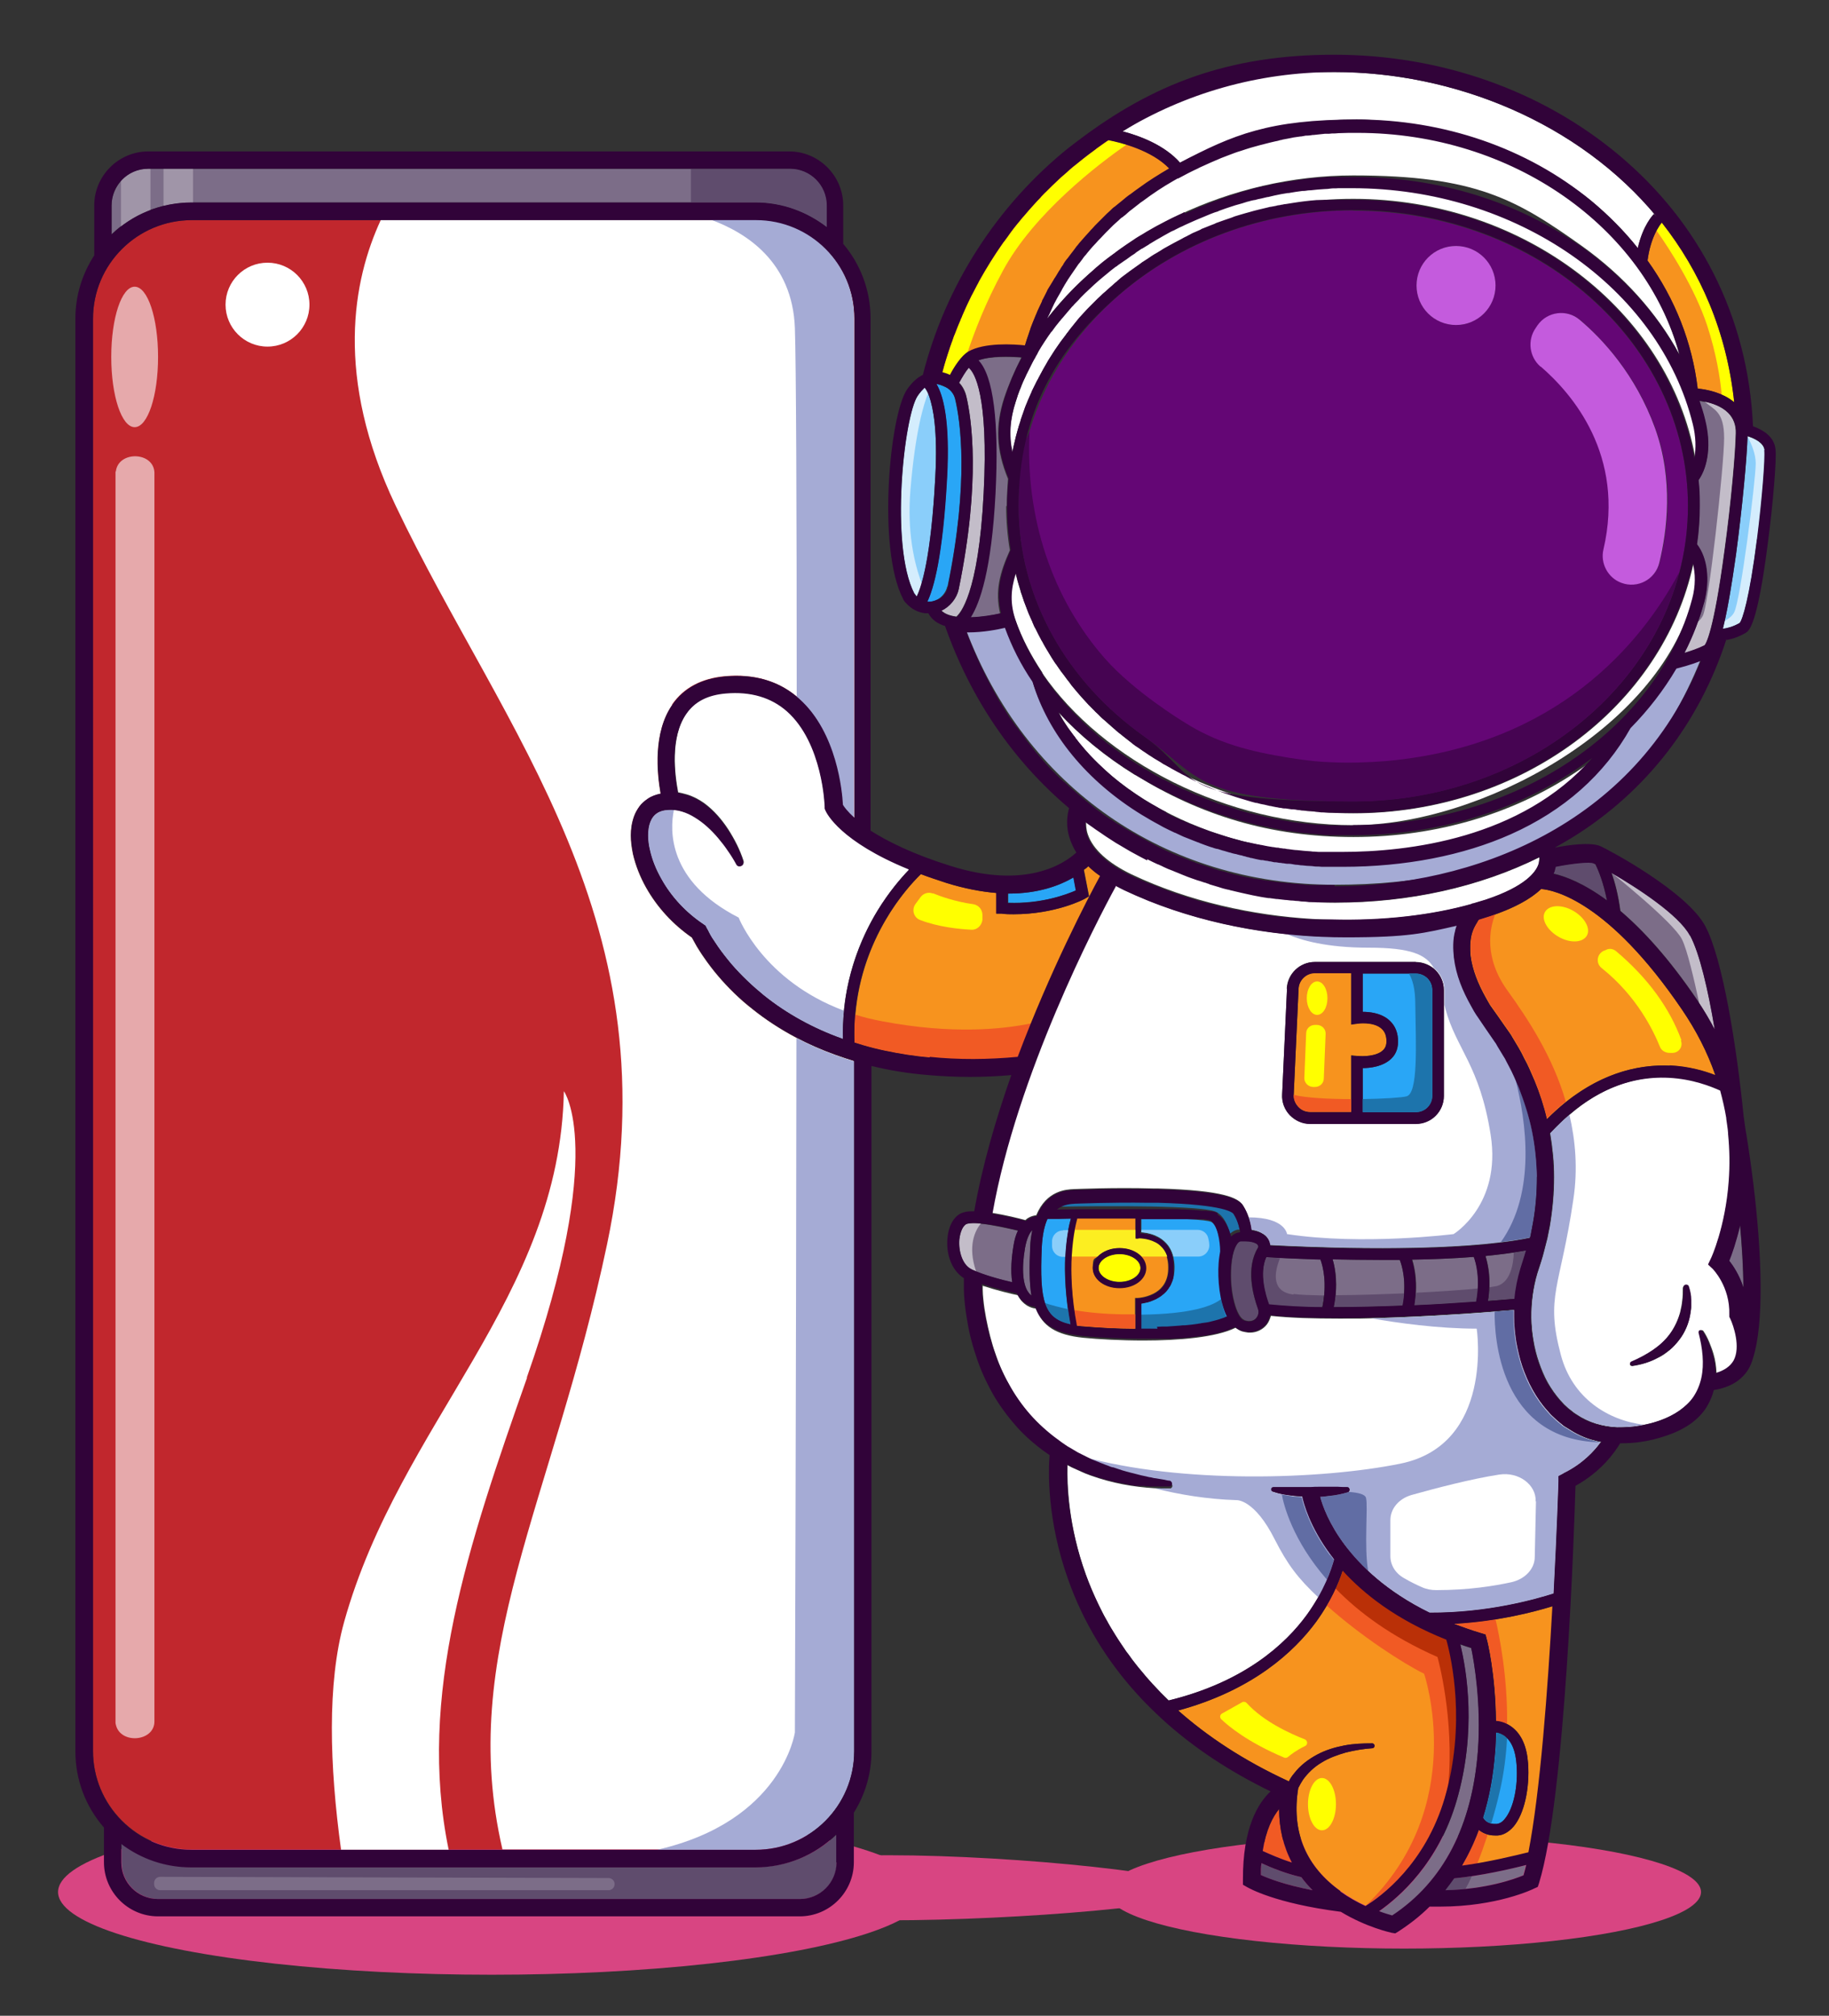 <?xml version="1.0" encoding="UTF-8"?>
<svg id="Layer_1" xmlns="http://www.w3.org/2000/svg" version="1.1" viewBox="0 0 601.7 663">
  <rect x="0" y="0" width="601.7" height="663" fill="#333333" stroke="none"/>
  <!-- Generator: Adobe Illustrator 29.1.0, SVG Export Plug-In . SVG Version: 2.1.0 Build 142)  -->
  <defs>
    <style>
      .st0 {
        fill: #5f4c6d;
      }

      .st1 {
        fill: #29a6f6;
      }

      .st2 {
        fill: #c3bdc9;
      }

      .st3 {
        fill: #fff;
      }

      .st4 {
        fill: #d84582;
      }

      .st5 {
        fill: #616da4;
      }

      .st6 {
        fill: #e6a9ab;
      }

      .st7 {
        fill: #c1272d;
      }

      .st8 {
        fill: #1d74ac;
      }

      .st9 {
        fill: #a095a8;
      }

      .st10 {
        fill: #c45bdd;
      }

      .st11 {
        fill: #7c6d88;
      }

      .st12 {
        fill: #8acefa;
      }

      .st13 {
        fill: #fcee21;
      }

      .st14 {
        display: none;
        fill: #f675a8;
      }

      .st15 {
        fill: #f15a24;
      }

      .st16 {
        fill: #f7931e;
      }

      .st17 {
        fill: #d4edfd;
      }

      .st18 {
        fill: #640675;
      }

      .st19 {
        fill: #ba3007;
      }

      .st20 {
        fill: #460452;
      }

      .st21 {
        fill: #310339;
      }

      .st22 {
        fill: #ff0;
      }

      .st23 {
        fill: #a5abd5;
      }
    </style>
  </defs>
  <rect class="st14" x="-120.6" y="-98.3" width="850.4" height="850.4"/>
  <g>
    <g>
      <ellipse class="st4" cx="161.8" cy="622.3" rx="142.7" ry="27.2"/>
      <ellipse class="st4" cx="461.9" cy="622.3" rx="97.7" ry="18.6"/>
      <path class="st4" d="M395.5,621.6c0,5-60.9,10-103.1,10s-103.1-7.2-103.1-12.2,60.9-9.2,103.1-9.2,103.1,6.4,103.1,11.4Z"/>
    </g>
    <g>
      <g>
        <g>
          <g>
            <g>
              <g>
                <path class="st16" d="M362,288.3c-3.4,6.4-13.3,25-22.7,48.4-1.5,3.6-2.9,7.3-4.3,11.1-9.7.9-19.4,1-29,0-5-.4-9.9-1.2-14.7-2.2-2.4-.5-4.8-1.1-7.2-1.8-1-.3-1.9-.6-2.9-.9-.1-3.2,0-6.2.2-9.2,2.2-25.3,16.7-41.5,21.6-46.2,2.6,1,5.4,1.9,8.4,2.9,6.1,1.9,11.6,2.9,16.4,3.3v6.8h1.8c1.3.2,2.6.2,3.9.2,13.8,0,23.2-4.9,23.6-5.2l1.2-.7-1.7-8.7c.6-.4,1.1-.8,1.5-1.2,1.1,1.1,2.4,2.2,3.9,3.2Z"/>
                <path class="st3" d="M372.3,287.6c38,18,83.3,17.8,111.8,9.8.2,0,.4-.1.6-.2,1.4-.4,2.7-.8,4-1.2,13.2-4.4,16.5-9.2,17.4-11.6.3-.9.3-1.7.3-2.4-19.8,9.8-42.8,14.9-67.2,14.9s-57-8.7-79.7-25.2c-.7-.5-1.5-1.1-2.2-1.7,0,1.3,0,2.8.6,4.5,1.7,4.9,6.7,9.4,14.4,13.1Z"/>
                <path class="st1" d="M471.2,325.6v34.8c0,3-2.4,5.4-5.4,5.4h-17.5v-14.5c2.5,0,6.7-.5,9.4-3.1,1.7-1.6,2.4-3.9,2.2-6.5-.2-2.8-1.3-4.9-3.3-6.5-2.6-2.1-6.1-2.4-8.3-2.4v-12.6h17.5c3,0,5.4,2.4,5.4,5.4Z"/>
                <path class="st7" d="M221.1,231.9c-6.3,9.1-5,22.3-3.8,29.2-1.5.3-3,.8-4.3,1.7-1,.7-2,1.5-2.7,2.5-.7,1-1.3,2-1.7,3.1-.8,2.2-1.1,4.3-1.1,6.4,0,2.1.3,4.1.7,6.1.9,3.9,2.4,7.6,4.3,11,3.7,6.6,8.9,12.2,15.1,16.5,0,0,0,.1.1.2l.5.9c.3.6.7,1.2,1,1.8.7,1.1,1.4,2.3,2.2,3.4,1.5,2.2,3.1,4.3,4.8,6.3,3.4,4,7.2,7.7,11.3,10.9,8.2,6.6,17.6,11.6,27.4,15.1,2,.7,4,1.4,6,2v226.9c0,17.9-14.5,32.4-32.4,32.4H63c-8.7,0-16.8-3.4-22.9-9.5-6.1-6.1-9.5-14.3-9.5-22.9V104.8c0-17.9,14.6-32.4,32.5-32.4h185.6c17.9,0,32.4,14.5,32.4,32.4v164.2c-2.3-2.1-3.4-3.6-3.8-4.3-.2-4.1-1.9-23.7-14.3-34.8-6.4-5.8-14.7-8.3-24.4-7.4-7.7.7-13.6,3.8-17.4,9.3Z"/>
                <path class="st0" d="M63,614.1c-8.4,0-16.4-2.7-23-7.7v6.1c0,6.7,5.4,12.1,12.1,12.1h211.1c6.7,0,12.1-5.4,12.1-12.1v-9.2c-6.9,6.7-16.3,10.8-26.6,10.8H63Z"/>
                <path class="st3" d="M299,286.1c-2.6,2.7-6.5,7.2-10.3,13.4-4.6,7.5-9.7,18.8-11.1,33-.3,2.9-.4,6-.3,9.1,0,0-.2,0-.3-.1-9.3-3.3-18.1-8.1-25.7-14.2-3.8-3.1-7.4-6.5-10.6-10.2-1.6-1.9-3.1-3.8-4.5-5.8-.7-1-1.3-2-2-3-.3-.5-.6-1-.9-1.6l-.4-.8c-.1-.2-.3-.5-.4-.7l-.4-.8-.7-.5c-5.7-3.8-10.6-9-13.9-15-1.7-3-3-6.2-3.7-9.4-.4-1.6-.6-3.3-.6-4.8,0-1.6.2-3.1.7-4.4,1-2.6,3-3.9,6-4,.6,0,1.2,0,1.8,0,2.4.2,4.7,1.1,7,2.4,2.8,1.7,5.3,4,7.6,6.7,1.1,1.3,2.2,2.7,3.2,4.2,1,1.4,2,3,2.8,4.5h0c.3.6.9.8,1.5.6.7-.2,1-.9.8-1.6-1.2-3.7-2.9-7-5-10.3-2.1-3.2-4.7-6.3-8-8.7-1.7-1.2-3.6-2.2-5.6-2.8-1-.3-1.9-.5-2.9-.7-1.1-5.8-2.7-18.1,2.7-25.9,2.8-4.1,7.1-6.3,13.1-6.8,8.1-.7,14.9,1.3,20.1,5.9,11.8,10.5,12.4,31.2,12.4,31.4v.6s.2.5.2.5c.5,1.2,5.1,10.3,27.3,19.4Z"/>
                <path class="st11" d="M272,67.6v7.1c-6.5-5-14.6-8.1-23.4-8.1H63c-3.2,0-6.3.4-9.2,1.1-1.5.4-2.9.8-4.3,1.3-.6.2-1.1.5-1.7.7-2.9,1.2-5.5,2.8-8,4.7-1.1.8-2.1,1.7-3.1,2.7v-9.5c0-3.1,1.2-5.9,3.1-8.1,2.2-2.5,5.4-4,9-4h211.1c6.7,0,12.1,5.4,12.1,12.1Z"/>
                <path class="st11" d="M486.1,423.8c0,1.3-.2,2.8-.5,4.3-5.8.4-12.9.9-20.3,1.2.2-1.4.4-2.8.5-4.1.3-4.9-.5-8.6-1.2-10.9,6.8-.1,13.8-.4,20.3-.9.6,1.6,1.6,5.3,1.3,10.4Z"/>
                <path class="st11" d="M461.9,425.4c0,1.3-.2,2.6-.5,4-7.4.3-15.2.5-22.6.5.3-1.4.5-2.7.6-3.9.5-5.2-.2-9.3-1-11.8,4.9.1,10.4.2,16.1.2s4,0,6,0c.6,1.5,1.8,5.4,1.4,11Z"/>
                <path class="st11" d="M435.5,426c-.1,1.2-.3,2.5-.6,3.9-6.3,0-12.2-.4-17.4-.9,0,0,0,0,0,0-1.1-3-3.3-10.2-.9-15.5,1,0,2.5.1,4.5.2,3.3.2,7.9.4,13.3.5.7,1.8,1.8,6,1.2,11.9Z"/>
                <path class="st16" d="M456.1,342c.1,1.5-.3,2.6-1.1,3.4-2.1,2.1-6.8,2.1-8.4,1.9l-2.1-.2v18.6h-13.5c-1.5,0-2.9-.6-3.9-1.7-1-1.1-1.6-2.5-1.5-4h0s1.6-34.8,1.6-34.8c.1-2.9,2.5-5.2,5.4-5.2h11.9v16.9l2.2-.3c0,0,4.9-.7,7.6,1.5,1.1.9,1.7,2.1,1.8,3.8Z"/>
                <path class="st3" d="M504,372c-1-5-2.5-9.8-4.4-14.5-1-2.3-2-4.7-3.2-6.9l-.9-1.7-.4-.8-.5-.8-2-3.3c-.3-.5-.7-1.1-1-1.6l-1.1-1.6-2.2-3.2-2.3-3.4c-.4-.5-.7-1.2-1.1-1.7l-1-1.8c-2.7-4.8-4.9-10-5.6-15.8-.3-2.9-.3-5.9.4-8.8.2-.6.3-1.1.5-1.7-10.7,2.4-23.1,3.8-36.4,3.8s-13-.3-19.7-1c-15.1-1.6-30.6-5.1-45.3-11-2.7-1.1-5.4-2.2-8-3.5-1-.5-2-1-2.9-1.5-6.4,11.7-32.6,62.1-40.6,107.7,4.4.7,8.9,1.8,11,2.4.3-.3.6-.5.9-.7,1-.6,1.9-.8,2.7-.9,3.4-8.2,9.9-8.5,12.4-8.6.5,0,13.2-.6,26.4-.2.4,0,.9,0,1.3,0,21.9.6,26.3,3.2,27.8,5.4.8,1.3,1.5,2.7,1.9,4,.5,1.6.8,3,.9,4.1,1.4.2,2.7.6,3.8,1.3,1.4.8,2.2,2.2,2.3,3.7,10.9.6,60,2.9,85.4-2.5.1-.4.2-.8.3-1.2l.7-3.7c.9-5,1.3-10.1,1.3-15.1,0-5.1-.6-10.1-1.6-15.1ZM423.3,325.2c.2-4.9,4.3-8.8,9.2-8.8h33.2c2.2,0,4.2.8,5.8,2,2.1,1.7,3.5,4.3,3.5,7.2v34.8c0,5.1-4.1,9.2-9.2,9.2h-34.8c-2.5,0-4.9-1-6.7-2.9-1.8-1.8-2.7-4.3-2.5-6.8l1.6-34.8Z"/>
                <path class="st1" d="M403.8,433.6c-5.9,2.6-17.3,3.5-28.4,3.5v-8.3c2.8-.4,11.1-2.3,11-12.1,0-1.2-.2-2.3-.4-3.4-.5-2-1.4-3.6-2.8-4.9-2.6-2.5-6.1-3-7.7-3.1v-4.7c11.8.1,21.4.5,23,1.3,2.3,1.4,3.2,6.9,3.2,10.2-.2,1.2-.4,2.4-.5,3.8-.3,3.3,0,7.4.7,11.2.4,2.3,1.1,4.6,2,6.4Z"/>
                <path class="st11" d="M502.1,411.2c-.2.7-.4,1.3-.6,2l-1.2,3.8c-1,3.3-1.7,6.7-2,10.1-2.1.2-5.1.4-8.7.7.3-1.6.4-3.1.4-4.4.2-4.6-.6-8.1-1.3-10.3,3.2-.3,6.3-.7,9.2-1.1,1.4-.2,2.8-.4,4.1-.7Z"/>
                <path class="st11" d="M331.2,166.4c0-3,.2-6,.4-8.9-3.9-9.4-4.2-17.4-1.3-26.5,1.5-4.5,3.4-8.9,5.6-13.2,0,0,0-.1,0-.2-3.8-.3-10.2-.5-14.2,1,4.9,5,6.8,20.1,5.6,43.9-1.3,25.1-5.1,35.9-8.1,40.6,3.5-.1,7.2-.7,9.8-1.3-1.7-7.3-.2-13.2,3.2-20.8-.8-4.8-1.2-9.6-1.2-14.5Z"/>
                <path class="st3" d="M373.4,254.9c-9.7-6-18.1-12.9-25.1-20.5,15.3,27.5,52.1,46.4,93.5,46.4s59-4.4,82.4-30.9c-1.3,1-2.6,1.9-3.9,2.8-21.4,14.8-47.4,22.6-75,22.6s-50.4-7.2-71.8-20.4Z"/>
                <path class="st18" d="M445.2,69.2c-29.9,0-57.1,10.6-77,27.8-14,12.1-24.4,27.5-29.5,44.8-2.3,7.9-3.6,16.2-3.6,24.7,0,30.6,16.1,58,41.3,75.8,18.9,13.4,42.8,21.4,68.8,21.4,52.1,0,95.9-32.1,107.2-75.1,1.9-7.1,2.9-14.5,2.9-22.1,0-53.6-49.4-97.2-110.1-97.2ZM505.3,107.9l.6-.9c3.2-4.5,9.6-5.4,13.9-1.8,7.5,6.4,18.4,18,24.8,35.7,6.2,17,4,33.8,1.4,44.1-1.4,5.5-7.2,8.6-12.5,6.7-4.5-1.7-7-6.4-5.9-11,7.2-31-10.3-51.2-20.6-60.1-3.7-3.2-4.4-8.7-1.6-12.7ZM479,80.9c7.2,0,13,5.8,13,13s-5.8,13-13,13-13-5.8-13-13,5.8-13,13-13Z"/>
                <path class="st16" d="M570.5,132.3c-1.2-1.1-2.6-1.9-4.1-2.5-2.9-1.3-5.9-1.8-7.9-2-1.8-15.1-7.4-29.4-16.5-42.1.6-4.6,1.9-7.8,3-9.9.8-1.4,1.4-2.3,1.7-2.6,12.6,16,21.3,35.7,23.8,59Z"/>
                <path class="st3" d="M556.9,197c1.1-4.2,1.1-8.3.2-11.6-10,46.7-56.4,82.1-111.9,82.1s-100.3-34.2-111.3-79.7c-1.8,5.4-2.1,9.9,0,15.7,2.1,6.1,5.2,12,9,17.7h0c0,0,0,.2,0,.2,20,29.1,61,50,102.3,50s100.3-31.3,111.7-74.5Z"/>
                <path class="st1" d="M354,292.9l-.8-4.3c-4.7,2.7-11.6,5.3-21.3,5.3s-.2,0-.2,0v3c11,.4,19.3-2.7,22.4-4.1Z"/>
                <path class="st3" d="M557.2,139.1c-11.2-45-58.3-77.6-112-77.6s-98,30.4-111.1,70.7c-1.9,5.8-2.3,11.1-1.1,16.7,9.4-47.4,56.1-83.5,112.2-83.5s103.8,36.9,112.5,85.1c.7-3.3.5-7.3-.5-11.3Z"/>
                <path class="st12" d="M307.7,156.8c-1,19.4-2.9,29.7-4.5,35.1-.6,2.1-1.2,3.5-1.6,4.3-.1-.1-.3-.3-.4-.5-.1-.2-.2-.3-.4-.5-8.1-15.6-3.4-58.4,1.1-65,.8-1.2,1.6-2,2.3-2.7.3.4.7,1,1.1,1.9.1.3.3.6.4,1,1.3,3.7,2.8,11.2,2,26.3Z"/>
                <path class="st3" d="M520.4,80.9c13.6,9.7,24.6,21.9,32,35.5-11.4-42.1-55-73.2-106-73.2s-86.4,25.3-102.1,61.8c21.6-28.2,60.5-47.3,100.9-47.3s53.8,8,75.2,23.2Z"/>
                <path class="st2" d="M318.9,121s0,0-.2-.2c-1.1,1.3-2.2,3.2-3.2,5,1.2,1.2,2,2.8,2.4,4.5,1.7,7.2,4.8,27.8-2.5,63.4-.6,3.1-2.9,5.7-5.7,7.1,1.1,1.1,2.8,1.7,4.9,2,1.1-.9,7.3-7.1,9-40.6,1.7-32.9-3.2-39.8-4.7-41.2Z"/>
                <path class="st1" d="M311.7,193h0c7.2-34.8,4.2-54.7,2.5-61.7-.4-1.8-1.6-3.3-3.2-4-.7-.3-1.4-.6-2-.8,0,0,0,0,0,0l-.9-.2s0,0-.1,0c2.3,3.7,4.5,12.1,3.5,30.7-1.4,26.2-4.4,36.7-6.5,40.9,0,0,0,0,0,0,2.9.4,6-2,6.6-5Z"/>
                <path class="st16" d="M384.8,55.4c-3.4,2-6.8,4.1-9.9,6.4-18.6,13.4-31.9,31.8-37.8,52.1-3.8-.4-13.3-1-18.6,2-.1,0-.3.2-.4.2-2.2,1.5-4.3,4.9-5.7,7.5-.8-.4-1.7-.7-2.5-.9,8.6-32.3,28.5-59.2,54.8-76.7,1.4.3,3.5.7,5.9,1.5,4.6,1.4,10.3,3.9,14.1,7.8Z"/>
                <path class="st3" d="M388.2,53.5c17.4-9.2,37.6-14.2,58.1-14.2s56,9.5,77,26.6c5.8,4.8,11,10,15.5,15.7,1.7-7.6,5.1-11,5.3-11.2l1,1c-25.8-31.3-67-47.7-106-47.7s-49.4,7-69.8,19.5c5.6,1.5,13.8,4.5,18.9,10.3Z"/>
                <path class="st11" d="M333.4,409.9c-.6,3.6-1,8.1-.4,11.9-3.2-.8-8-2-11.9-3.6-.5-.2-1-.4-1.4-.6-3.1-1.4-4.4-6-4.1-9.8.3-2.7,1.3-4.8,2.6-5.2,1.1-.3,2.7-.3,4.5-.1,3.9.4,8.8,1.5,12.2,2.3-.7,1.4-1.2,3.1-1.5,5.1Z"/>
                <path class="st16" d="M564.4,353.7c-3.6-1.4-8.7-2.9-15-3.2-8.9-.4-21.3,1.6-34.3,12-2,1.6-4.1,3.5-6.2,5.6-1-4.3-2.4-8.6-4.1-12.7-1.1-2.5-2.1-5-3.4-7.3l-.9-1.8-.5-.9-.5-.9-2.1-3.5c-.3-.6-.7-1.1-1.1-1.7l-1.2-1.7-2.3-3.3-2.2-3.1c-.4-.5-.7-1.1-1-1.6l-.9-1.6c-2.4-4.3-4.3-8.9-4.9-13.6-.2-2.3-.2-4.6.3-6.8.1-.5.3-1,.5-1.6.2-.5.4-1,.7-1.5l.4-.7c.1-.2.3-.4.4-.7.1-.2.3-.4.4-.6,0,0,0,0,0,0,1.3-.4,2.6-.8,3.8-1.2.5-.2,1-.3,1.5-.5,6.8-2.4,11.9-5.2,15.2-8.4,4.1.3,22,3.9,46.3,39.6,4.7,6.9,8.4,14.1,11,21.6Z"/>
                <path class="st3" d="M526.5,474.4c-2.1,2.9-6,7.2-12.3,10.3l-1.5.8v1.7c0,.4-.5,16.2-1.6,36.9-5.6,1.8-21.6,6.4-40.8,6.3-14.3-7-22.8-15.5-27.8-22.1-5.3-7-7.5-13.2-8.2-16,1,0,2-.2,3-.3,2.1-.2,4.1-.6,6.1-1.2.3,0,.6-.4.6-.8,0-.5-.3-.9-.8-.9h0c-1,0-2.1,0-3.1-.1h-1.5c-.5,0-1,0-1.5,0h-3c-1,0-2,0-3,.1h-6.1c0,0-6.1,0-6.1,0h0c-.3,0-.6.2-.7.5-.1.4,0,.8.5,1,2.1.7,4.1,1.1,6.2,1.3,1.2.2,2.4.2,3.5.3.5,2.4,2.6,10.1,9.3,19.1.4.5.8,1,1.2,1.6-.7,2.5-2.2,7-5.2,12.4-1.1,1.8-2.3,3.8-3.7,5.8-7,9.6-20.5,22.1-45.5,28.2-14.8-14.2-22.8-29.1-27.2-41.2-5.8-16-6.3-29.7-6.1-36.2l1.3.7c1,.5,2.1.9,3.1,1.4l1.6.7c.5.2,1.1.4,1.6.6,6.9,2.5,14.1,3.8,21.3,4.2,1.7,0,3.3.1,5,.1.4,0,.8-.3.9-.8,0-.5-.3-1-.8-1.1-8.6-1.3-16.9-3.3-24.7-6.6-.5-.2-1-.4-1.4-.6l-1.4-.7c-.5-.3-1-.5-1.5-.8-.4-.2-.8-.4-1.3-.7l-2.7-1.6-.7-.4-.6-.4-1.3-.9c-3.4-2.4-6.6-5.1-9.4-8.1-2.8-3-5.3-6.4-7.4-10-2.1-3.6-3.9-7.4-5.2-11.3-1.4-3.9-2.4-8-3.2-12.1-.4-2.1-.7-4.1-.9-6.2-.1-1-.2-2.1-.2-3.1,0-.4,0-.9,0-1.3,4.5,1.5,9.1,2.6,11.5,3.1.3.6.7,1.2,1.1,1.7,1.3,1.5,2.9,2.5,4.9,2.7,2.1,5.7,6.6,8.7,15.6,9.6,5.1.5,12.3.9,19.8.9,11.6,0,23.8-1,30.3-4.2.6.5,1.3.9,2.1,1.2.7.2,1.4.3,2.1.4.2,0,.4,0,.6,0,2.1,0,4.2-1,5.5-2.7.6-.8,1-1.8,1.3-2.8,6.5.7,14.3.9,22.4.9s7.1,0,10.7-.1c19.5-.5,38.9-2,47.1-2.7,0,.8,0,1.6,0,2.4,0,2.8.3,5.5.7,8.2.5,2.7,1.1,5.4,2,8.1.9,2.6,2,5.2,3.4,7.7,1.4,2.5,3,4.8,4.9,6.9.5.5.9,1.1,1.5,1.6l1.6,1.5,1.7,1.4c.5.5,1.2.8,1.8,1.2,2.4,1.6,5,2.9,7.8,3.7,1.1.3,2.2.6,3.3.8Z"/>
                <path class="st3" d="M569.4,433.7l-.3-.6v-.7c.3-9.3-5.5-15.1-5.5-15.1l-1.5-1.4.9-1.9c0,0,4.7-10.3,5.9-25.5.4-5.3.3-10.4-.2-15.5,0-.2,0-.2,0-.3h0c-.2-1.6-.4-3.2-.6-4.8h0c0-.1,0-.3,0-.4-.5-3-1.2-6-2-9-2.8-1.4-9-3.9-16.9-4.2-11.7-.5-22.7,3.6-32.8,12.3-2.1,1.8-4.2,3.9-6.3,6.1.8,4.8,1.3,9.6,1.3,14.4,0,5.4-.5,10.8-1.4,16.2l-.8,4c-.3,1.3-.7,2.6-1,3.9-.3,1.3-.7,2.6-1.1,3.9l-1.2,3.7c-1.4,4.7-2.1,9.7-2,14.6,0,2.5.2,4.9.7,7.4.4,2.4,1,4.8,1.8,7.2.8,2.3,1.8,4.6,2.9,6.7,1.2,2.1,2.6,4.1,4.2,5.9.4.4.8.9,1.2,1.3l1.3,1.2,1.4,1.1c.5.4,1,.7,1.4,1,2,1.3,4.1,2.3,6.3,3,2.3.7,4.6,1.1,7,1.2,2.4,0,4.8,0,7.2-.5.5,0,1.1-.2,1.6-.3,4.3-.8,8.4-2.4,11.8-4.7,1.9-1.3,3.5-2.8,4.7-4.6,1.3-1.8,2.2-3.9,2.6-6.2,1-4.6.4-9.8-.9-14.7h0c0-.4.1-.8.5-.9.3,0,.6,0,.8.3.8,1.2,1.4,2.4,1.9,3.6.5,1.3,1,2.5,1.4,3.9.6,2,.9,4.1,1,6.3,2.9-.8,4.9-2.1,5.9-4.1,2.4-4.4,0-11.4-1.1-13.8ZM556.3,430c0,.8-.1,1.5-.3,2.3-.5,3-1.7,6-3.6,8.4-.9,1.2-2,2.4-3.2,3.4-1.2,1-2.4,1.9-3.8,2.5-2.7,1.4-5.5,2.3-8.4,2.7-.4,0-.8-.2-.8-.6,0,0,0,0,0,0,0-.3.2-.6.4-.7,2.6-1.1,5-2.4,7.2-3.9,2.2-1.5,4.1-3.3,5.6-5.4,1.5-2.1,2.6-4.5,3.3-7,.3-1.3.6-2.6.7-3.9.2-1.3.2-2.7.2-4h0c0-.6.4-1,.9-1,.4,0,.8.3.9.6.5,1.5.7,3,.8,4.5,0,.8,0,1.5,0,2.3Z"/>
                <path class="st11" d="M573.5,423.3c0-6.7-.5-13.7-1.1-20.4-1.3,5.5-2.7,9.6-3.6,11.7,1.3,1.7,3.3,4.6,4.6,8.6Z"/>
                <path class="st1" d="M495,598.3c-.8,1-1.7,1.5-2.6,1.6-.7,0-1.3,0-1.9-.1-1.4-.3-2.2-1.1-2.6-1.9,2.1-6.7,3.4-13.9,4-21.7.2-2.2.2-4.3.3-6.3.8.1,2,.5,3.1,1.4.2.1.3.3.5.4,1.8,1.8,2.8,4.6,3.1,8.5.6,7.3-1,14.7-3.9,18.1Z"/>
                <path class="st16" d="M510.9,528.3c-1.5,27.1-4,61-7.9,81-3.3.8-10,2.5-17,3.6-1.7.3-3.3.5-5,.7,2.1-3.6,4-7.5,5.5-11.7.8.6,1.7,1.2,2.9,1.5.7.2,1.5.3,2.4.3s.6,0,.9,0c1.9-.1,3.7-1.2,5.2-2.9,3.5-4.1,5.4-12.5,4.8-20.9-.4-5.4-2.1-9.3-5.1-11.7-.6-.5-1.2-.8-1.7-1.1-1.4-.7-2.7-1-3.7-1.1-.1-15.1-2.8-26.3-3-26.8l-.4-1.6-1.6-.5c-3.1-.9-6-2-8.8-3,4.9-.3,9.5-.8,13.6-1.5,8.3-1.3,14.9-3.1,18.8-4.3Z"/>
                <path class="st11" d="M502,613.4c-.3,1.2-.6,2.4-.9,3.4-2.5,1-9.3,3.5-19,4.5-2.1.2-4.3.4-6.7.4,1-1.3,2-2.6,2.9-3.9,1.9-.2,3.9-.4,5.8-.7,6.8-1,13.6-2.6,17.8-3.6Z"/>
                <path class="st11" d="M571,142.5c-.1,6-1.5,22.5-3.7,38.5-3.6,27.1-6.2,30.9-6.6,31.3-2.2,1.1-4.6,1.9-6.6,2.5,1.7-3.4,3.2-6.8,4.5-10.3.8-2.1,1.4-4.3,2-6.5,1.9-7.3,1-14.5-2.4-18.9.6-4.1.9-8.4.9-12.6s-.1-5.7-.4-8.5c3.3-4.7,4.1-12.1,2.2-19.7-.5-2.2-1.2-4.3-1.9-6.4.5,0,1.1.2,1.8.3,2.5.5,5.6,1.6,7.7,3.7,1.7,1.7,2.6,4,2.5,6.7Z"/>
                <path class="st12" d="M578,177.3c-2.5,19.7-4.8,26.6-5.7,27.6-2.1,1.2-4,1.7-5.5,1.9.2-.8.4-1.7.6-2.6,1.1-4.8,2.3-11.7,3.7-21.7,2.1-15.6,3.6-31.8,3.8-38.8,0,0,0,0,0-.1,2.2.7,5.3,2.1,5.6,4.6.3,2.5-.7,15.8-2.4,29.2Z"/>
                <path class="st23" d="M536.5,239c-8.7,15.3-22,27-39.5,34.9-15.7,7-34.8,10.7-55.3,10.7s-47.7-6.3-66.4-17.7c-18.2-11.1-30.9-26.6-35.9-43.7-3.8-5.7-6.9-11.7-9.1-17.8-2.6.6-7.3,1.5-12,1.5s-.4,0-.6,0c19.5,52,65.7,84.1,121.3,84.1s98.6-19.7,120.5-74.1c-3.3,1.3-6.5,2.1-8,2.5-4.1,7-9.1,13.5-15.1,19.6Z"/>
                <path class="st0" d="M511,287.3c4,.9,10,3.2,17.6,8.8-1.1-5.8-2.7-9.8-3.8-11.9-.2-.1-.4-.2-.6-.3-1.3-.6-6.9,0-12.5,1.1,0,.3-.1.6-.2.9-.1.5-.3.9-.5,1.4Z"/>
                <path class="st11" d="M564.1,338.6c-1.5-2.9-3.2-5.8-5.1-8.7-.2-.4-.5-.7-.7-1.1-9.3-13.7-17.8-22.9-25.2-29.2-.7-5.3-1.8-9.4-2.9-12.5,8.3,4.8,22.2,13.8,25.8,20.6,3.1,5.8,5.9,17.7,8.1,30.9Z"/>
                <path class="st0" d="M409.3,434.2c.5.1,1,.2,1.4.3,1.1,0,2.1-.3,2.7-1.2.7-.9.8-2,.4-3-1.7-4.6-4-13.3,0-19.9.3-.4,0-1-.3-1.3-1-.6-2.3-.9-3.8-.9s-1,0-1.5,0c-1.2.1-2.7,2.9-3.1,8.1-.7,8.6,1.8,17.1,4.3,17.8Z"/>
                <path class="st1" d="M351.4,430.5c.2,1.6.5,3.3.8,5.1-4.5-1-7.1-2.9-8.4-7-1.3-3.8-1.4-9.5-1.1-18.1.2-4.3.9-7.4,1.9-9.6,2.5,0,5.1,0,7.7-.1-.3,1-.6,2.2-.9,3.8-.4,2.3-.8,5.2-1,8.8-.2,4.7,0,10.4.9,17.2Z"/>
                <path class="st11" d="M339.6,404.6c-.9.9-1.8,2.6-2.4,5.9-1.2,7-.7,12.4,1.3,14.8.3.3.5.6.8.8-.7-4.2-.6-9.4-.4-15.7,0-2.2.3-4,.7-5.7Z"/>
                <path class="st22" d="M368.3,412.4c-3.8,0-6.9,2.1-6.9,4.6s3.1,4.6,6.9,4.6,6.9-2.1,6.9-4.6-3.1-4.6-6.9-4.6Z"/>
                <path class="st8" d="M407.7,404.5s0,0,.1,0c-.3-1.7-.9-4-2.2-6-.2-.3-2.6-3-24.7-3.7-13.5-.4-26.9.2-27.4.2-1.4,0-3.8.2-6,1.9,15.9-.3,49-.5,52.8,1.8,2.4,1.4,3.6,4.3,4.3,7.1.9-.8,1.8-1.3,2.9-1.4Z"/>
                <path class="st16" d="M384,413.3c-.4-1.4-1.1-2.5-2.1-3.5-.5-.5-1.1-.9-1.8-1.3-2.6-1.4-5.5-1.3-5.6-1.3h-1s0-6.6,0-6.6c-6.1,0-12.8,0-19.2,0-.3.9-.6,2.2-.9,3.9-.4,2.2-.8,5.2-1,8.8-.2,4.7,0,10.6.9,17.6.2,1.6.5,3.3.8,5.1.7,0,1.4.2,2.1.2,4.8.4,10.9.8,17.2.8v-10.1h.9c.2,0,3.3-.2,6-1.9,2.2-1.4,4.1-3.9,4-8.3,0-1.2-.2-2.4-.5-3.4ZM368.3,423.6c-4.8,0-8.8-2.9-8.8-6.6s.6-2.7,1.5-3.7c1.6-1.7,4.2-2.8,7.2-2.8s5.6,1.1,7.2,2.8c1,1.1,1.5,2.3,1.5,3.7,0,3.6-3.9,6.6-8.8,6.6Z"/>
                <path class="st0" d="M415,612.8c0,1.2-.2,2.5-.2,3.9,2.3,1.1,7.7,3.2,17,5-1.4-1.4-2.6-2.8-3.7-4.3-4.9-1.1-9.9-3.1-13.1-4.6Z"/>
                <path class="st16" d="M475.4,591.2c-6.4,21.8-21,32.5-26.1,35.6-2.6-1.2-5.5-2.8-8.3-4.8-11.2-8-15.9-19-14.1-32.6l.2-1.3c.5-1,1-1.9,1.6-2.8,1.6-2.2,3.7-4.2,6.1-5.6,2.4-1.5,5.2-2.5,8-3.3,2.8-.7,5.8-1.2,8.7-1.4h0c.4,0,.7-.4.7-.8,0-.4-.3-.8-.8-.8-3.1,0-6.1.1-9.2.7-3.1.6-6.1,1.5-8.9,3-2.8,1.5-5.5,3.5-7.5,6.1-.7.8-1.3,1.7-1.8,2.7-15-6.9-26.9-14.9-36.4-23.3,24.6-6.7,38.2-19.4,45.4-29.2,1.3-1.8,2.4-3.5,3.4-5.2,2.7-4.6,4.3-8.6,5.3-11.6,6.8,7.5,17.5,16.1,34.1,22.7,1.8,6.4,6.5,27.9-.5,52Z"/>
                <path class="st11" d="M484,542.1c-1.2-.4-2.5-.8-3.6-1.2,2.1,8.9,5.4,28.8-1.2,51.4-6,20.6-18.7,31.7-25.5,36.4,1.9.7,3.4,1.1,4.3,1.4,16.8-11.2,26.3-29.4,28.2-54.2,1.2-15.7-1.2-29.3-2.2-33.8Z"/>
                <path class="st15" d="M420.8,595c-2,2.5-4.3,6.7-5.4,13.8,2.2,1,5.8,2.6,9.6,3.8-2.8-5.3-4.2-11.2-4.2-17.6Z"/>
                <path class="st10" d="M479,106.9c7.2,0,13-5.8,13-13s-5.8-13-13-13-13,5.8-13,13,5.8,13,13,13Z"/>
                <path class="st10" d="M506.9,120.6c10.3,8.9,27.8,29.1,20.6,60.1-1.1,4.6,1.5,9.4,5.9,11,5.3,2,11.2-1.1,12.5-6.7,2.5-10.3,4.7-27.1-1.4-44.1-6.4-17.7-17.3-29.4-24.8-35.7-4.2-3.6-10.7-2.8-13.9,1.8l-.6.9c-2.8,4-2.1,9.5,1.6,12.7Z"/>
              </g>
              <g>
                <path class="st3" d="M221.1,231.9c-6.3,9.1-5,22.3-3.8,29.2-1.5.3-3,.8-4.3,1.7-1,.7-2,1.5-2.7,2.5-.7,1-1.3,2-1.7,3.1-.8,2.2-1.1,4.3-1.1,6.4,0,2.1.3,4.1.7,6.1.9,3.9,2.4,7.6,4.3,11,3.7,6.6,8.9,12.2,15.1,16.5,0,0,0,.1.1.2l.5.9c.3.6.7,1.2,1,1.8.7,1.1,1.4,2.3,2.2,3.4,1.5,2.2,3.1,4.3,4.8,6.3,3.4,4,7.2,7.7,11.3,10.9,4.5,3.6,9.3,6.7,14.4,9.4,4.2,2.2,8.5,4.1,13,5.7,2,.7,4,1.4,6,2v226.9c0,17.9-14.5,32.4-32.4,32.4h-83.2c-15-64.5,16.5-114,34.4-199,22.3-105.9-33.8-167.9-69.6-243.1-20.1-42.2-14-74.1-4.8-93.9h123.3c17.9,0,32.4,14.5,32.4,32.4v164.2c-2.3-2.1-3.4-3.6-3.8-4.3-.2-4.1-1.9-23.7-14.3-34.8-.3-.2-.5-.5-.8-.7-6.3-5.3-14.3-7.5-23.6-6.7-7.7.7-13.6,3.8-17.4,9.3Z"/>
                <path class="st3" d="M173.4,453.1c-19.4,55.1-36.2,104.7-25.8,155.3h-35.4c-3.8-27.7-4.6-54.7,1-74.9,18.3-65.6,71-106.5,72.3-174.6,0,0,14.2,19.1-12.2,94.2Z"/>
              </g>
              <path class="st23" d="M281,104.8v164.2c-2.3-2.1-3.4-3.6-3.8-4.3-.2-4.1-1.9-23.7-14.3-34.8-.3-.2-.5-.5-.8-.7,0-61.7-.2-110.2-.6-121.3-.8-21.8-16-31.4-27.8-35.7h14.9c17.9,0,32.4,14.5,32.4,32.4Z"/>
              <path class="st23" d="M275,347.1c2,.7,4,1.4,6,2v226.9c0,17.9-14.5,32.4-32.4,32.4h-32.4c41.2-9.4,45.3-38.6,45.3-38.6,0,0,.4-113.6.5-228.4,4.2,2.2,8.5,4.1,13,5.7Z"/>
              <circle class="st3" cx="88" cy="100.2" r="13.8"/>
              <path class="st6" d="M38,155.1c0,.2,0,.4,0,.6,0,.2,0,.3,0,.5v409.5c0,.3,0,.5,0,.8,0,.2,0,.4.1.7,1.4,6.6,12.7,5.7,12.7-1V156.4c0-.1,0-.2,0-.3,0-.1,0-.4,0-.7-.3-6.9-11.9-7.2-12.7-.3Z"/>
              <path class="st23" d="M277.6,332.6c-.3,2.9-.4,6-.3,9.1,0,0-.2,0-.3-.1-9.3-3.3-18.1-8.1-25.7-14.2-3.8-3.1-7.4-6.5-10.6-10.2-1.6-1.9-3.1-3.8-4.5-5.8-.7-1-1.3-2-2-3-.3-.5-.6-1-.9-1.6l-.4-.8c-.1-.2-.3-.5-.4-.7l-.4-.8-.7-.5c-5.7-3.8-10.6-9-13.9-15-1.7-3-3-6.2-3.7-9.4-.4-1.6-.6-3.3-.6-4.8,0-1.6.2-3.1.7-4.4,1-2.6,3-3.9,6-4,.6,0,1.2,0,1.8,0-1.4,6.7-2,23.5,21.3,35.4,0,0,8,20.7,34.6,30.6Z"/>
              <path class="st15" d="M339.2,336.7c-1.5,3.6-2.9,7.3-4.3,11.1-9.7.9-19.4,1-29,0-5-.4-9.9-1.2-14.7-2.2-2.4-.5-4.8-1.1-7.2-1.8-1-.3-1.9-.6-2.9-.9-.1-3.2,0-6.2.2-9.2,2.8.9,5.7,1.6,8.9,2.2,23.1,4.4,39.8,2.6,49,.7Z"/>
              <path class="st15" d="M504.9,355.3c-1.1-2.5-2.1-5-3.4-7.3l-.9-1.8-.5-.9-.5-.9-2.1-3.5c-.3-.6-.7-1.1-1.1-1.7l-1.2-1.7-2.3-3.3-2.2-3.1c-.4-.5-.7-1.1-1-1.6l-.9-1.6c-2.4-4.3-4.3-8.9-4.9-13.6-.2-2.3-.2-4.6.3-6.8.1-.5.3-1,.5-1.6.2-.5.4-1,.7-1.5l.4-.7c.1-.2.3-.4.4-.7.1-.2.3-.4.4-.6,0,0,0,0,0,0,1.3-.4,2.6-.8,3.8-1.2.5-.2,1-.3,1.5-.5-1.8,4.5-3.9,14.2,4.1,25.2,6.7,9.3,14.8,21.6,19.1,36.4-2,1.6-4.1,3.5-6.2,5.6-1-4.3-2.4-8.6-4.1-12.7Z"/>
              <path class="st23" d="M540.8,468.6c-.5.1-1.1.2-1.6.3-2.4.4-4.8.5-7.2.5-2.4-.1-4.7-.5-7-1.2-2.3-.7-4.4-1.7-6.3-3-.5-.3-1-.6-1.4-1l-1.4-1.1-1.3-1.2c-.4-.4-.8-.9-1.2-1.3-1.6-1.8-3-3.8-4.2-5.9-1.2-2.1-2.1-4.4-2.9-6.7-.8-2.3-1.4-4.7-1.8-7.2-.4-2.4-.6-4.9-.7-7.4,0-4.9.6-9.9,2-14.6l1.2-3.7c.4-1.3.8-2.6,1.1-3.9.3-1.3.7-2.6,1-3.9l.8-4c.9-5.3,1.4-10.7,1.4-16.2,0-4.8-.5-9.6-1.3-14.4,2.1-2.2,4.2-4.3,6.3-6.1,2,8.6,2.8,17.9,1.3,27.9-4.3,29.3-9.3,31.7-4.1,51.2,3.8,14.2,15.5,21.5,27.3,22.9Z"/>
              <path class="st23" d="M505.5,387.1c0,5.1-.4,10.1-1.3,15.1l-.7,3.7c0,.4-.2.8-.3,1.2-2.9.6-6.1,1.1-9.5,1.5-26.6,3.3-66.3,1.4-75.9.9-.1-1.5-.9-2.9-2.3-3.7-1.1-.7-2.3-1.1-3.8-1.3-.1-1.1-.4-2.6-.9-4.1,12.1,0,12.6,5.5,12.6,5.5,24.9,3.8,54.8,0,54.8,0,0,0,15.8-9.6,12.2-32.6-3.6-23-11.3-28.2-14.9-41.5-.1-.4-.2-.9-.3-1.3v-4.9c0-2.9-1.4-5.5-3.5-7.2-2.5-4.4-7.5-6.7-21.4-6.7s-22.1-2.4-27.1-4.5c6.7.7,13.3,1,19.7,1,13.3,0,25.7-1.4,36.4-3.8-.2.6-.4,1.1-.5,1.7-.8,2.9-.7,6-.4,8.8.7,5.8,2.9,11,5.6,15.8l1,1.8c.4.6.7,1.2,1.1,1.7l2.3,3.4,2.2,3.2,1.1,1.6c.4.5.7,1,1,1.6l2,3.3.5.8.4.8.9,1.7c.8,1.5,1.5,3.1,2.2,4.6.3.7.7,1.5,1,2.2,1.8,4.7,3.4,9.5,4.4,14.5,1,5,1.5,10,1.6,15.1Z"/>
              <path class="st0" d="M272,67.6v7.1c-6.5-5-14.6-8.1-23.4-8.1h-21.3v-11.1h32.7c6.7,0,12.1,5.4,12.1,12.1Z"/>
              <path class="st9" d="M49.5,55.5v13.6c-.6.2-1.1.5-1.7.7-2.9,1.2-5.5,2.8-8,4.7v-15c2.2-2.5,5.4-4,9-4h.7Z"/>
              <path class="st9" d="M63.5,55.5v11.1h-.5c-3.2,0-6.3.4-9.2,1.1v-12.2h9.7Z"/>
              <path class="st6" d="M52,117.4c0,12.8-3.4,23.1-7.7,23.1s-7.7-10.3-7.7-23.1,3.4-23.1,7.7-23.1,7.7,10.3,7.7,23.1Z"/>
              <path class="st0" d="M50.7,617.3"/>
              <path class="st11" d="M200.2,617.7l-147.5-.4c-1.1,0-2,.9-2,2v.4c0,1.1.9,2,2,2h147.5c1.1,0,2-.9,2-2h0c0-1.1-.9-2-2-2Z"/>
              <path class="st15" d="M476.4,587.6s0,0,0,0c-.3,1.2-.6,2.4-1,3.6-6.4,21.8-21,32.5-26.1,35.6,34.1-32.8,19.2-76.3,19.2-76.3-6.9-3.4-20.7-12.3-32-22.4,1.2-2,2.1-3.8,2.9-5.5,1.1-2.3,1.8-4.3,2.4-6,6.8,7.5,17.5,16.1,34.1,22.7,1.7,6.1,6.1,25.8.5,48.4Z"/>
              <path class="st23" d="M526.5,474.4c-2.1,2.9-6,7.2-12.3,10.3l-1.5.8v1.7c0,.4-.5,16.2-1.6,36.9-5.6,1.8-21.6,6.4-40.8,6.3-8.7-4.3-15.3-9.1-20.2-13.7-3.2-2.9-5.7-5.8-7.6-8.4-5.3-7-7.5-13.2-8.2-16,1,0,2-.2,3-.3,2.1-.2,4.1-.6,6.1-1.2,0,0,.2,0,.3-.1.2-.1.3-.4.4-.6,0-.5-.3-.9-.8-.9h0c-1,0-2.1,0-3.1-.1h-1.5c-.5,0-1,0-1.5,0h-3c-1,0-2,0-3,.1h-6.1c0,0-6.1,0-6.1,0h0c-.3,0-.6.2-.7.5-.1.4,0,.8.5,1,1.1.4,2.1.6,3.2.8,1,.2,2,.3,3,.5,1.2.2,2.4.2,3.5.3.5,2.4,2.6,10.1,9.3,19.1.4.5.8,1,1.2,1.6-.4,1.5-1.1,3.7-2.3,6.4-.8,1.8-1.7,3.8-3,6-6.8-6.4-10.1-10.8-14.3-19-6.7-13.4-12.6-13-12.6-13-9.6-.3-18.8-1.8-27-3.9,1.7,0,3.3.1,5,.1.4,0,.8-.3.9-.8,0-.5-.3-1-.8-1.1-8.6-1.3-16.9-3.3-24.7-6.6-.5-.2-1-.4-1.4-.6l-1.4-.7c-.5-.3-1-.5-1.5-.8,32.5,9.1,78.7,7.7,104.8,2.4,30.9-6.3,25.1-44.4,25.1-44.4-12.8,0-26.1-1.9-34.8-3.4,15.6-.4,31.1-1.4,40.9-2.2,2.5-.2,4.6-.4,6.2-.5,0,.8,0,1.6,0,2.4,0,2.8.3,5.5.7,8.2.5,2.7,1.1,5.4,2,8.1.9,2.6,2,5.2,3.4,7.7,1.4,2.5,3,4.8,4.9,6.9.5.5.9,1.1,1.5,1.6l1.6,1.5,1.7,1.4c.5.5,1.2.8,1.8,1.2,2.4,1.6,5,2.9,7.8,3.7,1.1.3,2.2.6,3.3.8Z"/>
              <path class="st5" d="M493.7,408.6c11.8-16.4,8.3-40,4.9-53.4.3.7.7,1.5,1,2.2,1.8,4.7,3.4,9.5,4.4,14.5,1,5,1.5,10,1.6,15.1,0,5.1-.4,10.1-1.3,15.1l-.7,3.7c0,.4-.2.8-.3,1.2-2.9.6-6.1,1.1-9.5,1.5Z"/>
              <path class="st5" d="M526.5,474.4c-33.4-.7-34.9-35.2-34.8-43,2.5-.2,4.6-.4,6.2-.5,0,.8,0,1.6,0,2.4,0,2.8.3,5.5.7,8.2.5,2.7,1.1,5.4,2,8.1.9,2.6,2,5.2,3.4,7.7,1.4,2.5,3,4.8,4.9,6.9.5.5.9,1.1,1.5,1.6l1.6,1.5,1.7,1.4c.5.5,1.2.8,1.8,1.2,2.4,1.6,5,2.9,7.8,3.7,1.1.3,2.2.6,3.3.8Z"/>
              <path class="st5" d="M450.1,516.7c-3.2-2.9-5.7-5.8-7.6-8.4-5.3-7-7.5-13.2-8.2-16,1,0,2-.2,3-.3,2.1-.2,4.1-.6,6.1-1.2,0,0,.2,0,.3-.1,2.9.2,5.4.7,5.7,2,.7,3-.7,16,.7,24Z"/>
              <path class="st5" d="M437.6,511.5c.4.5.8,1,1.2,1.6-.4,1.5-1.1,3.7-2.3,6.4-11.3-12.9-14.2-24.6-14.8-27.9,1,.2,2,.3,3,.5,1.2.2,2.4.2,3.5.3.5,2.4,2.6,10.1,9.3,19.1Z"/>
              <path class="st19" d="M476.4,587.6c2.2-22.6-3.5-42.6-3.5-42.6-15.2-6.7-25.9-14.7-33.5-22.5,1.1-2.3,1.8-4.3,2.4-6,6.8,7.5,17.5,16.1,34.1,22.7,1.7,6.1,6.1,25.8.5,48.4Z"/>
              <path class="st3" d="M505.3,493.8l-.4,18.3c0,3.9-3.2,7.3-7.7,8.3-5.5,1.2-13.9,2.6-24.7,2.6-1.7,0-3.3-.3-4.8-1-1.6-.7-3.7-1.7-5.9-3-2.8-1.6-4.4-4.3-4.4-7.2v-11.8c0-3.8,2.8-7.1,7-8.3,7.5-2.1,19.6-5.3,28.8-6.7,6.4-1,12.2,3.3,12,8.8Z"/>
              <path class="st0" d="M478.4,617.8c1.9-.2,3.9-.4,5.8-.7-.7,1.6-1.4,3-2.1,4.2-2.1.2-4.3.4-6.7.4,1-1.3,2-2.6,2.9-3.9Z"/>
              <path class="st15" d="M486.5,602c.8.6,1.7,1.2,2.9,1.5-1.2,3.6-2.3,6.7-3.4,9.4-1.7.3-3.3.5-5,.7,2.1-3.6,4-7.5,5.5-11.7Z"/>
              <path class="st8" d="M495.3,571.2c.2.1.3.3.5.4-.3,5.6-1,11.4-2.3,17.1-.9,4-1.9,7.7-2.9,11-1.4-.3-2.2-1.1-2.6-1.9,2.1-6.7,3.4-13.9,4-21.7.2-2.2.2-4.3.3-6.3.8.1,2,.5,3.1,1.4Z"/>
              <path class="st15" d="M495.9,567.1c-1.4-.7-2.7-1-3.7-1.1-.1-15.1-2.8-26.3-3-26.8l-.4-1.6-1.6-.5c-3.1-.9-6-2-8.8-3,4.9-.3,9.5-.8,13.6-1.5,1.2,5.1,4,18.8,3.8,34.5Z"/>
              <path class="st22" d="M517.6,299.6c3.8,2.2,5.8,5.9,4.4,8.2-1.4,2.3-5.5,2.5-9.3.3-3.8-2.2-5.8-5.9-4.4-8.2,1.4-2.3,5.5-2.5,9.3-.3Z"/>
              <path class="st22" d="M436.7,328.3c0,3.1-1.5,5.5-3.4,5.5s-3.4-2.5-3.4-5.5,1.5-5.5,3.4-5.5,3.4,2.5,3.4,5.5Z"/>
              <path class="st22" d="M553,342.3c.7,1.9-.6,3.9-2.7,4-.3,0-.5,0-.7,0-1.6.1-3.1-.7-3.6-2.2-2-4.9-7.4-16.4-19.1-25.7-2.1-1.7-1.5-4.9,1-5.8.2,0,.4-.2.7-.3,1-.4,2.1-.2,3,.5,10.7,9,17.7,18.9,21.5,29.2Z"/>
              <path class="st22" d="M306.9,293.8c2.7,1.1,7.5,2.8,13.3,3.6,1.8.3,3,1.8,3,3.6v1.5c-.2,1.9-1.8,3.4-3.6,3.3-4-.2-10.9-.9-16.9-3.2-2.1-.8-2.9-3.4-1.5-5.3l1.7-2.3c.9-1.2,2.6-1.7,4-1.1Z"/>
              <path class="st22" d="M401.8,565.5c2.3,2.2,8.6,7.5,20.7,12.6.4.2.9,0,1.2-.2.9-.8,2.9-2.3,5.6-3.6,1-.4.9-1.8,0-2.2-4.6-1.8-13.6-5.8-19.2-12-.4-.4-1-.5-1.5-.2l-6.6,3.7c-.7.4-.8,1.3-.2,1.9Z"/>
              <ellipse class="st22" cx="434.9" cy="593.4" rx="4.6" ry="8.6"/>
              <path class="st20" d="M552.4,188.5c-11.4,43-55.1,75.1-107.2,75.1s-50-8-68.8-21.4c-25.1-17.8-41.3-45.2-41.3-75.8s1.3-16.8,3.6-24.7c-1.5,28.9,7.6,55.3,24.8,74.9,9.7,11,25.7,20.7,25.7,20.7,11.2,7.2,21.9,9.8,34.6,11.9,7,1.1,10.7,1.4,14,1.5h0c5.9.3,12.1.1,18.4-.4,56.4-5.1,83.9-39.1,96.1-61.8Z"/>
              <path class="st22" d="M570.5,132.3c-1.2-1.1-2.6-1.9-4.1-2.5-.5-5.6-1.8-13.6-4.8-22.8-4.1-12.3-12.2-24.9-16.6-31.1.8-1.4,1.4-2.3,1.7-2.6,12.6,16,21.3,35.7,23.8,59Z"/>
              <path class="st22" d="M370.7,47.5c-9,6.2-30.6,22.6-40.8,41.6-5.7,10.5-9.3,19.9-11.7,27.1-2.2,1.5-4.3,4.9-5.7,7.5-.8-.4-1.7-.7-2.5-.9,8.6-32.3,28.5-59.2,54.8-76.7,1.4.3,3.5.7,5.9,1.5Z"/>
              <path class="st2" d="M571,142.5c-.1,6-1.5,22.5-3.7,38.5-3.6,27.1-6.2,30.9-6.6,31.3-2.2,1.1-4.6,1.9-6.6,2.5,1.7-3.4,3.2-6.8,4.5-10.3.6-.5,1.1-1.1,1.5-1.8,2-3,7.1-49.7,7.1-58.6s-3.4-9.3-6.4-12c2.5.5,5.6,1.6,7.7,3.7,1.7,1.7,2.6,4,2.5,6.7Z"/>
              <path class="st17" d="M578,177.3c-2.5,19.7-4.8,26.6-5.7,27.6-2.1,1.2-4,1.7-5.5,1.9.2-.8.4-1.7.6-2.6,1.3-.7,2.5-1.6,3.1-2.8,2.1-3.9,7-42.7,7.1-48.9,0-3.2-1.4-6.5-2.7-8.9,0,0,0,0,0-.1,2.2.7,5.3,2.1,5.6,4.6.3,2.5-.7,15.8-2.4,29.2Z"/>
              <path class="st17" d="M303.2,191.9c-.6,2.1-1.2,3.5-1.6,4.3-.1-.1-.3-.3-.4-.5-.1-.2-.2-.3-.4-.5-8.1-15.6-3.4-58.4,1.1-65,.8-1.2,1.6-2,2.3-2.7.3.4.7,1,1.1,1.9-1.3,3.2-4.2,12.2-5.8,31.9-1.1,13.6,1.2,23.8,3.7,30.5Z"/>
              <path class="st2" d="M564.1,338.6c-1.5-2.9-3.2-5.8-5.1-8.7-1.6-7.3-3.9-17.5-5.7-21-2.9-5.7-23.1-21.8-23.1-21.8,8.3,4.8,22.2,13.8,25.8,20.6,3.1,5.8,5.9,17.7,8.1,30.9Z"/>
              <path class="st0" d="M425.5,425.6c2.2.3,5.8.4,10,.5-.1,1.2-.3,2.5-.6,3.9-6.3,0-12.2-.4-17.4-.9,0,0,0,0,0,0-1.1-3-3.3-10.2-.9-15.5,1,0,2.5.1,4.5.2-1.9,4.7-3,11.1,4.5,12Z"/>
              <path class="st0" d="M439.4,426c6.7,0,14.8-.3,22.5-.6,0,1.3-.2,2.6-.5,4-7.4.3-15.2.5-22.6.5.3-1.4.5-2.7.6-3.9Z"/>
              <path class="st0" d="M465.7,425.2c7.9-.4,15.3-.9,20.4-1.4,0,1.3-.2,2.8-.5,4.3-5.8.4-12.9.9-20.3,1.2.2-1.4.4-2.8.5-4.1Z"/>
              <path class="st0" d="M502.1,411.2c-.2.7-.4,1.3-.6,2l-1.2,3.8c-1,3.3-1.7,6.7-2,10.1-2.1.2-5.1.4-8.7.7.3-1.6.4-3.1.4-4.4,1-.2,1.9-.3,2.4-.4,4.7-1.3,5.5-7.7,5.6-11,1.4-.2,2.8-.4,4.1-.7Z"/>
              <path class="st8" d="M351.4,430.5c.2,1.6.5,3.3.8,5.1-4.5-1-7.1-2.9-8.4-7,2.2.7,4.8,1.4,7.6,2Z"/>
              <path class="st15" d="M369.5,432.3c1.4,0,2.7,0,4,0v4.7c-6.3,0-12.4-.4-17.2-.8-.7,0-1.4-.2-2.1-.2-.3-1.7-.6-3.4-.8-5.1,4.5.8,9.9,1.3,16.1,1.4Z"/>
              <path class="st8" d="M403.8,433.6c-5.9,2.6-17.3,3.5-28.4,3.5v-4.7c16.6-.2,23.5-2.9,26.3-5.1.4,2.3,1.1,4.6,2,6.4Z"/>
              <path class="st12" d="M349.8,404.6h1.7c-.4,2.3-.8,5.2-1,8.8h-.8c-2,0-3.6-1.6-3.6-3.6,0-.6,0-1.1,0-1.7.1-1.9,1.7-3.4,3.6-3.4Z"/>
              <path class="st13" d="M384,413.3h-8.4c-1.6-1.7-4.2-2.8-7.2-2.8s-5.6,1.1-7.2,2.8h-8.6c.2-3.6.6-6.5,1-8.8h20v2.7h1s2.9-.1,5.6,1.3c.6.3,1.2.7,1.8,1.3,1,.9,1.7,2.1,2.1,3.5Z"/>
              <path class="st12" d="M394.2,413.3h-8.2c-.5-2-1.4-3.6-2.8-4.9-2.6-2.5-6.1-3-7.7-3.1v-.8h18.5c1.7,0,3.2,1.2,3.5,2.8.1.6.3,1.2.3,1.8.3,2.2-1.4,4.2-3.6,4.2Z"/>
            </g>
            <path class="st21" d="M368.3,410.5c-4.8,0-8.8,2.9-8.8,6.6s3.9,6.6,8.8,6.6,8.8-2.9,8.8-6.6-3.9-6.6-8.8-6.6ZM368.3,421.7c-3.8,0-6.9-2.1-6.9-4.6s3.1-4.6,6.9-4.6,6.9,2.1,6.9,4.6-3.1,4.6-6.9,4.6Z"/>
            <path class="st21" d="M543.9,443.9c-2.2,1.5-4.6,2.8-7.2,3.9h0c-.3.1-.5.4-.4.8,0,.4.4.7.8.6,2.9-.4,5.8-1.2,8.4-2.7,1.3-.7,2.6-1.6,3.8-2.5,1.2-1,2.2-2.1,3.2-3.4,1.9-2.5,3.1-5.4,3.6-8.4.1-.8.2-1.5.3-2.3,0-.8,0-1.5,0-2.3,0-1.5-.3-3-.8-4.5-.1-.4-.5-.6-.9-.6-.5,0-.9.4-.9.9h0c0,1.4,0,2.8-.2,4.1-.1,1.3-.4,2.6-.7,3.9-.7,2.5-1.8,4.9-3.3,7-1.5,2.1-3.4,3.9-5.6,5.4Z"/>
            <path class="st21" d="M465.8,316.4h-33.2c-5,0-9,3.9-9.2,8.8l-1.6,34.8c-.1,2.5.8,5,2.5,6.8,1.8,1.8,4.1,2.9,6.7,2.9h34.8c5.1,0,9.2-4.1,9.2-9.2v-34.8c0-5.1-4.1-9.2-9.2-9.2ZM446.6,347.4l-2.1-.2v18.6h-13.5c-1.5,0-2.9-.6-3.9-1.7-1-1.1-1.6-2.5-1.5-4l1.6-34.8c.1-2.9,2.5-5.2,5.4-5.2h11.9v16.9l2.2-.3s4.9-.7,7.6,1.5c1.1.9,1.7,2.1,1.8,3.8.1,1.5-.2,2.6-1.1,3.4-2.1,2.1-6.8,2.1-8.4,1.9ZM471.2,360.4c0,3-2.4,5.4-5.4,5.4h-17.5v-14.5c2.5,0,6.7-.5,9.4-3.1,1.7-1.6,2.4-3.9,2.2-6.5-.2-2.8-1.3-4.9-3.3-6.5-2.6-2-6.1-2.4-8.3-2.4v-12.6h17.5c3,0,5.4,2.4,5.4,5.4v34.8Z"/>
          </g>
          <path class="st2" d="M321.1,418.1c-.5-.2-1-.4-1.4-.6-3.1-1.4-4.4-6-4.1-9.8.3-2.7,1.3-4.8,2.6-5.2,1.1-.3,2.7-.3,4.5-.1-2,2.4-4.4,7.5-1.6,15.7Z"/>
        </g>
        <path class="st15" d="M425.6,360.1c3.9,1,11.6,1.4,18.9,1.4v4.2h-13.5c-1.5,0-2.9-.6-3.9-1.7-1-1.1-1.6-2.5-1.5-4Z"/>
        <path class="st8" d="M471.2,325.6v34.8c0,3-2.4,5.4-5.4,5.4h-17.5v-4.3c6.9-.1,12.9-.5,14.4-.9,3.9-1,3.1-16.9,2.9-30.3,0-5.3-1-8.3-2.1-10.1h2.2c3,0,5.4,2.4,5.4,5.4Z"/>
        <path class="st22" d="M432.6,337.1h.6c1.7,0,3,1.4,2.9,3l-.6,14.6c0,1.6-1.3,2.8-2.9,2.8h-.6c-1.6,0-3-1.4-2.9-3l.6-14.6c0-1.6,1.3-2.8,2.9-2.8Z"/>
      </g>
      <path class="st21" d="M568,210.5c1.8-.3,4-1,6.2-2.3,1.2-.7,3.9-2.3,7.4-29.7,1.7-12.9,2.9-27.6,2.5-30.7-.4-4.3-4.3-6.5-7.4-7.6-.8-18-5.2-34.9-13-50.3-7.5-14.8-17.9-27.8-31-38.8-25.5-21.4-58.8-33.1-93.8-33.1s-59.9,9.8-84.3,28.3c-1,.7-1.9,1.5-2.9,2.2-23.7,19-40.7,45.5-48.1,74.8-1.9.9-3.6,2.5-5.2,4.8-5.7,8.2-9.9,52.4-1.3,68.9.2.5.5.9.9,1.3,1.8,2,3.9,3.1,6.3,3.4.4,0,.7,0,1,0s0,0,.1,0c1.1,2.1,3.1,3.5,5.5,4.2,8.4,23.9,22.4,44.4,40.8,59.9-.6,2.2-1.2,5.9.3,10.2.5,1.5,1.2,3,2.1,4.4-4,3.7-16.7,12.2-41.4,4.4-12.5-3.9-20.8-8.1-26.3-11.6V104.8c0-9.4-3.4-18-9-24.6v-12.6c0-9.8-8-17.8-17.8-17.8H48.8c-9.8,0-17.8,8-17.8,17.8v16.4c-3.9,6-6.2,13.1-6.2,20.8v471.2c0,9.3,3.3,18.1,9.4,25.1v11.4c0,9.8,8,17.8,17.8,17.8h211.1c9.8,0,17.8-8,17.8-17.8v-16.3c3.7-5.9,5.8-12.8,5.8-20.2v-225.4c6.1,1.5,12.4,2.5,18.7,3,9.1.8,18.3.8,27.3,0-5.1,14.5-9.6,29.9-12.2,44.8-1.2,0-2.4,0-3.3.3-3,.7-5.1,4-5.5,8.5-.5,4.8,1.1,10.5,5.4,13.2,0,.1,0,.3,0,.4,0,.7,0,1.2,0,1.8,0,.6,0,1.1,0,1.7,0,1.1.1,2.3.2,3.4.2,2.3.5,4.5.9,6.7.7,4.5,1.9,8.8,3.4,13.1,1.5,4.3,3.5,8.4,5.8,12.3,2.4,3.9,5.2,7.5,8.3,10.8,2.9,3,6.2,5.7,9.6,8-.4,4.8-1,21.2,6.2,41.2,4.9,13.7,12.5,26.3,22.6,37.4,2.6,2.9,5.5,5.7,8.4,8.4,10,9.1,21.9,17,35.5,23.6-4.1,3.8-9.2,12-9.1,29.1v1.6s1.4.8,1.4.8c.4.2,8.9,5.3,30.8,8.1,8.4,5.1,16.3,6.8,16.7,6.9l1.2.2,1-.6c3.7-2.4,7.2-5.1,10.3-8.2,1.2,0,2.3,0,3.4,0,18.7,0,30.6-5.7,31.1-6l1.1-.5.4-1.2c8.7-28.2,11.6-116.9,12-130.7,8.5-4.7,12.9-11,14.7-14,2.4,0,4.8-.1,7.1-.5,2.8-.4,5.4-1.1,8.1-2,2.7-.9,5.3-2.1,7.8-3.8,2.4-1.7,4.6-3.9,6-6.6.8-1.5,1.4-3,1.8-4.6,5.6-.9,9.5-3.4,11.7-7.4.5-1,.9-2,1.2-3.1,1.9-6,2.5-14.2,2.5-23.1,0-23.3-4.7-50.7-5-52.3h0c-.2-1.4-.4-2.9-.6-4.3h0c-2.3-23.1-6.9-51.7-12.6-62.4-6.1-11.4-31.8-25.1-34.5-26.3-3.3-1.4-10.5-.4-15,.5,0,0,0,0,0,0,2-1.1,4-2.3,6-3.5,24.1-15,41.6-37.6,50.5-65.2ZM580.4,148.1c.3,2.5-.7,15.8-2.4,29.2-2.5,19.7-4.8,26.6-5.7,27.6-2.1,1.2-4,1.7-5.5,1.9,1.2-4.8,2.6-12.4,4.3-24.4,2.1-15.7,3.6-32,3.8-39,2.2.7,5.3,2.1,5.6,4.6ZM567.4,180.9c-3.6,27.1-6.2,30.9-6.6,31.3-2.2,1.1-4.6,1.9-6.6,2.5,2.8-5.4,4.9-11.1,6.5-16.8,1.9-7.3,1-14.5-2.4-18.9.6-4.1.9-8.4.9-12.6s-.1-5.7-.4-8.5c3.3-4.7,4.1-12.1,2.2-19.7-.5-2.2-1.2-4.3-1.9-6.4,2.7.4,6.8,1.3,9.5,4,1.7,1.7,2.6,4,2.5,6.7-.1,6-1.5,22.5-3.7,38.5ZM383.8,267.2c-.4-.2-.9-.5-1.3-.7-.4-.2-.7-.4-1.1-.6-.3-.2-.7-.4-1-.6,0,0-.1,0-.2-.1-.5-.3-1-.6-1.6-.9-.5-.3-1-.6-1.5-.9,0,0-.1,0-.2-.1-2.1-1.3-4.1-2.7-6.1-4.1-.4-.3-.8-.6-1.2-.9-.4-.3-.9-.7-1.3-1-.9-.7-1.8-1.4-2.7-2.2-.3-.3-.7-.6-1-.9-.3-.3-.7-.6-1-.9-1.6-1.5-3.2-3-4.7-4.6-.4-.4-.7-.7-1-1.1-.4-.4-.7-.8-1-1.1-.3-.4-.7-.8-1-1.2-.3-.4-.7-.8-1-1.2-.2-.3-.4-.5-.6-.8-.2-.2-.4-.4-.5-.7-.2-.3-.5-.6-.7-.9-.3-.4-.6-.8-.9-1.2-.3-.4-.6-.8-.9-1.2-.3-.4-.6-.9-.9-1.3-.2-.4-.5-.7-.7-1.1-.3-.5-.6-.9-.8-1.4-.2-.4-.5-.9-.7-1.3,7,7.6,15.4,14.5,25.1,20.5.7.4,1.3.8,2,1.2.5.3.9.5,1.4.8.6.4,1.3.7,1.9,1.1.7.4,1.3.7,2,1.1.7.4,1.3.7,2,1,.7.3,1.3.7,2,1,.7.3,1.3.7,2,1,.7.3,1.4.6,2,.9.7.3,1.4.6,2,.9,0,0,0,0,0,0,1.4.6,2.7,1.2,4.1,1.7.7.3,1.4.5,2.1.8.7.3,1.4.5,2.1.8,1.4.5,2.8,1,4.3,1.4t0,0c1.4.5,2.8.9,4.3,1.3.6.2,1.3.4,1.9.5.8.2,1.7.5,2.5.7.7.2,1.3.3,1.9.5,0,0,.1,0,.2,0,.5.1,1,.2,1.5.3.3,0,.7.2,1,.2.4,0,.8.2,1.2.3.3,0,.7.1,1,.2.4,0,.7.1,1.1.2.5,0,.9.2,1.3.2.3,0,.6.1.9.2.5,0,1.1.2,1.6.3.2,0,.3,0,.5,0,.7.1,1.4.2,2,.3,0,0,0,0,0,0,.6,0,1.3.2,1.9.3.3,0,.7,0,1,.1.2,0,.4,0,.6,0,.5,0,1.1.1,1.6.2.4,0,.7,0,1.1.1.4,0,.8,0,1.3.1.6,0,1.3.1,1.9.2.7,0,1.3,0,2,.1.5,0,.9,0,1.4,0,.5,0,1,0,1.6,0,1.5,0,3,0,4.4,0,27.7,0,53.6-7.8,75-22.6,1.3-.9,2.7-1.9,3.9-2.8-23.4,26.6-60.6,30.9-82.4,30.9s-1.4,0-2.2,0c-.7,0-1.3,0-2,0-.3,0-.5,0-.8,0-.6,0-1.3,0-1.9,0-.6,0-1.3,0-1.9-.1-.5,0-1,0-1.4-.1-1.5-.1-3-.2-4.5-.4-.9,0-1.8-.2-2.7-.3-.4,0-.9-.1-1.3-.2-.3,0-.7,0-1-.1-.4,0-.8-.1-1.2-.2,0,0-.2,0-.3,0-.5,0-1-.2-1.5-.2-1.3-.2-2.5-.4-3.8-.7-.4,0-.8-.2-1.2-.2-.9-.2-1.9-.4-2.8-.6-.3,0-.6-.1-1-.2-.3,0-.6-.1-.9-.2-.4,0-.8-.2-1.1-.3-.8-.2-1.6-.4-2.3-.6-1.5-.4-3-.9-4.5-1.4-.8-.2-1.5-.5-2.2-.7-.4-.1-.8-.3-1.2-.4-1.1-.4-2.2-.8-3.2-1.2-.6-.2-1.2-.5-1.8-.7,0,0,0,0-.1,0-.6-.3-1.2-.5-1.9-.8-.6-.3-1.2-.5-1.8-.8,0,0,0,0-.1,0-.5-.2-.9-.4-1.4-.6-.8-.3-1.5-.7-2.3-1.1-.6-.3-1.2-.6-1.7-.9ZM445.2,271.5c-.7,0-1.4,0-2.1,0-.6,0-1.2,0-1.7,0-.4,0-.8,0-1.2,0-.5,0-1.1,0-1.6,0,0,0-.2,0-.3,0-.7,0-1.4,0-2-.1,0,0-.1,0-.2,0-.6,0-1.2,0-1.8-.1-.2,0-.4,0-.7,0-.7,0-1.4-.1-2.1-.2-.6,0-1.2-.1-1.8-.2-.6,0-1.2-.1-1.8-.2,0,0-.1,0-.2,0-.5,0-.9-.1-1.4-.2-.3,0-.6,0-.9-.1-.4,0-.7-.1-1.1-.2-.6-.1-1.2-.2-1.8-.3-1.4-.2-2.8-.5-4.2-.8-.9-.2-1.8-.4-2.7-.6-.6-.1-1.3-.3-1.9-.5-.1,0-.2,0-.3,0-.6-.2-1.2-.3-1.9-.5,0,0-.2,0-.3,0-.7-.2-1.4-.4-2.1-.6-.7-.2-1.4-.4-2-.6-.9-.3-1.8-.6-2.7-.9-.5-.2-1.1-.4-1.6-.5,0,0-.1,0-.2,0-.5-.2-1-.4-1.6-.5-.2,0-.5-.2-.7-.3-.4-.1-.8-.3-1.1-.4-1.5-.6-3.1-1.2-4.6-1.8-.6-.2-1.2-.5-1.7-.7-.5-.2-1-.4-1.5-.7-.5-.2-.9-.4-1.4-.6-.4-.2-.8-.3-1.2-.5-.4-.2-.7-.3-1-.5-1.1-.5-2.3-1.1-3.4-1.7-.5-.3-1-.5-1.6-.8,0,0,0,0-.1,0-.4-.2-.7-.4-1.1-.6-1.1-.6-2.2-1.2-3.3-1.9-.5-.3-1-.6-1.5-.9,0,0,0,0-.1,0-2.6-1.6-5.1-3.2-7.5-4.9-.4-.2-.7-.5-1-.7-.5-.3-.9-.7-1.4-1-.4-.3-.8-.6-1.2-.9-.8-.6-1.6-1.2-2.3-1.8-.3-.2-.6-.5-.9-.7-.5-.4-1-.8-1.5-1.3-.3-.3-.6-.5-.9-.8-1.1-.9-2.2-1.9-3.2-2.9-.3-.3-.6-.6-.9-.9-1.6-1.5-3.1-3.1-4.6-4.7-.3-.3-.6-.6-.9-1-.3-.3-.6-.6-.8-1-.8-1-1.7-1.9-2.5-2.9-.4-.4-.7-.9-1-1.3-.3-.4-.6-.7-.8-1.1-.7-1-1.4-1.9-2.1-2.9,0,0,0-.2,0-.3h0c-3.8-5.6-6.9-11.5-9-17.6-2-5.8-1.7-10.4,0-15.7.2.6.3,1.3.5,1.9,0,.1,0,.2,0,.3.2.7.4,1.3.6,2,.2.6.4,1.2.5,1.8,0,.2.1.4.2.6,0,0,0,0,0,0,.2.5.3,1,.5,1.5,0,.2.2.4.2.7.2.4.3.9.5,1.3.1.3.2.5.3.8.2.5.4,1.1.6,1.6.2.5.4,1.1.7,1.6,0,.2.1.3.2.5.2.5.4.9.6,1.3,0,0,0,.2.1.3,0,.2.2.3.2.5.2.5.4,1,.7,1.4.4.7.7,1.5,1.1,2.2.3.5.5,1,.8,1.5,0,.2.2.3.3.5.7,1.4,1.5,2.7,2.3,4,.3.5.6,1,.9,1.5.3.5.6.9.9,1.4.2.3.4.6.6.8.4.5.7,1.1,1.1,1.6.3.4.6.9,1,1.3.5.6.9,1.2,1.4,1.9.5.6,1,1.2,1.4,1.9.5.6,1,1.2,1.5,1.8.9,1.1,1.9,2.2,2.9,3.3.4.4.8.9,1.2,1.3,0,.1.2.2.3.3.4.4.8.8,1.2,1.2.1.1.3.3.4.4.3.3.5.6.8.8.4.4.8.7,1.1,1.1,0,0,0,0,0,0,.5.5,1,1,1.6,1.4.1.1.2.2.4.3.4.4.8.7,1.2,1.1.3.2.6.5.8.7.3.3.7.6,1,.9.1.1.3.3.4.4.5.4.9.8,1.4,1.1.2.2.4.3.6.5.3.3.7.5,1,.8.3.3.7.5,1,.8.3.3.7.5,1,.8.2.2.4.3.6.5.5.4,1.1.8,1.6,1.1,0,0,.2.1.3.2.6.4,1.2.9,1.9,1.3.4.3.9.6,1.3.9.3.2.6.4.8.5.5.3,1,.7,1.6,1,.5.3,1,.6,1.5.9.2.1.4.3.6.4.3.2.6.4.9.5.5.3.9.5,1.4.8.2,0,.3.2.5.3.4.2.7.4,1.1.6.4.2.7.4,1.1.6.4.2.8.4,1.3.7.2.1.4.2.6.3.4.2.9.4,1.3.7.2.1.5.2.7.4.4.2.8.4,1.2.6.4.2.7.4,1.1.5.6.3,1.1.5,1.7.8.6.3,1.2.5,1.9.8.9.4,1.8.7,2.7,1.1,2.1.8,4.3,1.6,6.5,2.3.7.2,1.5.5,2.3.7,1,.3,2,.6,3,.9.5.1,1,.3,1.5.4.1,0,.2,0,.3,0,.7.2,1.4.4,2.1.5,0,0,0,0,.1,0,.7.2,1.4.3,2.1.5.2,0,.4,0,.6.1.5.1,1,.2,1.5.3.4,0,.8.2,1.2.2.4,0,.9.2,1.3.2.2,0,.4,0,.5,0,.7.1,1.3.2,2,.3.2,0,.3,0,.5,0,.5,0,.9.1,1.4.2.5,0,1,.1,1.5.2.2,0,.3,0,.4,0,.6,0,1.3.2,1.9.2.2,0,.3,0,.5,0,.6,0,1.2.1,1.7.2.6,0,1.2.1,1.8.2.1,0,.2,0,.4,0,.7,0,1.4.1,2.2.1.1,0,.2,0,.4,0,.8,0,1.6,0,2.4.1.8,0,1.7,0,2.5,0,.8,0,1.7,0,2.5,0,55.5,0,101.9-35.4,111.9-82.1.9,3.3.9,7.5-.2,11.6-11.4,43.2-58.4,74.5-111.7,74.5ZM329.2,201.7c-2.6.6-6.3,1.2-9.8,1.3,3-4.7,6.8-15.6,8.1-40.6,1.2-23.7-.7-38.8-5.6-43.9,4-1.5,10.4-1.3,14.2-1,0,0,0,.1,0,.2-2.3,4.2-4.1,8.6-5.6,13.2-3,9.2-2.6,17.1,1.3,26.5-.3,2.9-.5,5.9-.5,8.9,0,4.9.4,9.8,1.2,14.5-3.4,7.6-4.9,13.5-3.2,20.8ZM389.6,69.8c-.1,0-.3.1-.4.2-.4.2-.8.4-1.3.6-1.5.7-3,1.4-4.5,2.2-.6.3-1.3.7-1.9,1-.8.4-1.5.8-2.2,1.2-.7.4-1.4.8-2.1,1.2-.8.5-1.6,1-2.5,1.5-.7.4-1.3.8-2,1.3,0,0,0,0,0,0-.7.5-1.4.9-2.1,1.4,0,0,0,0,0,0-.7.5-1.3.9-2,1.4-.7.5-1.4,1-2,1.5-.6.4-1.2.9-1.8,1.3-1,.8-2,1.5-2.9,2.3-.4.4-.9.7-1.3,1.1-.4.4-.8.7-1.2,1.1-.3.2-.5.5-.8.7-2.9,2.6-5.7,5.3-8.3,8.2-.2.3-.5.5-.7.8-.5.6-1.1,1.2-1.6,1.8-.4.5-.8.9-1.2,1.4-.3.4-.6.8-.9,1.1-.5.6-1,1.2-1.4,1.8.2-.5.4-1,.7-1.5.3-.7.6-1.3.9-2,.2-.5.5-1,.7-1.5.6-1.2,1.3-2.4,2-3.6.2-.4.5-.8.7-1.3.2-.4.5-.8.7-1.2.1-.2.2-.4.3-.5.2-.4.5-.8.7-1.1,0-.2.2-.3.3-.5.3-.4.5-.8.8-1.2.7-1.1,1.5-2.1,2.2-3.2.2-.3.4-.6.7-.9.2-.3.4-.5.6-.8.2-.2.3-.4.5-.7.3-.4.6-.8,1-1.2.1-.1.2-.3.3-.4.3-.4.7-.8,1-1.2.6-.7,1.2-1.4,1.9-2.1.5-.6,1-1.1,1.6-1.7.5-.6,1.1-1.1,1.6-1.7,0,0,0,0,0,0,.5-.5,1.1-1.1,1.6-1.6.3-.3.6-.6.9-.9.7-.6,1.3-1.2,2-1.8.3-.3.6-.6.9-.8,0,0,0,0,.1,0,.3-.3.6-.5,1-.8.3-.3.7-.6,1-.9.3-.3.6-.5,1-.8.8-.6,1.5-1.2,2.3-1.8.5-.4,1-.8,1.5-1.1,3.2-2.4,6.5-4.6,10-6.6.5-.3.9-.5,1.4-.8,0,0,.1,0,.2,0,.6-.3,1.1-.6,1.7-.9.6-.3,1.1-.6,1.7-.9,1-.5,2-1,3.1-1.5.3-.2.6-.3,1-.5,2.2-1,4.4-2,6.6-2.9.4-.2.9-.3,1.3-.5.4-.2.9-.3,1.3-.5,1.3-.5,2.6-1,4-1.4,1-.3,2-.7,3.1-1,2.1-.6,4.3-1.2,6.4-1.7.6-.1,1.1-.3,1.7-.4.5-.1,1.1-.2,1.6-.4.3,0,.6-.1.9-.2.5-.1,1-.2,1.6-.3.7-.1,1.4-.3,2-.4.7-.1,1.4-.2,2.1-.3.6,0,1.2-.2,1.9-.3.2,0,.3,0,.5,0,.6,0,1.1-.1,1.7-.2.1,0,.2,0,.3,0,1.2-.1,2.5-.3,3.7-.4.2,0,.4,0,.6,0,.6,0,1.2,0,1.8-.1.7,0,1.4,0,2.1-.1,1.1,0,2.3-.1,3.4-.1.3,0,.6,0,.9,0,.7,0,1.4,0,2,0,51,0,94.6,31.1,106,73.2-7.4-13.6-18.4-25.8-32-35.5-21.4-15.2-47.4-23.2-75.2-23.2s-1.3,0-2,0c-.6,0-1.2,0-1.8,0-.5,0-1.1,0-1.6,0,0,0-.2,0-.3,0-.6,0-1.2,0-1.8,0,0,0-.1,0-.2,0-.6,0-1.2,0-1.8.1-.9,0-1.8.1-2.7.2-.4,0-.9,0-1.3.1-2.4.3-4.9.6-7.3,1-.6,0-1.2.2-1.7.3-.5,0-1.1.2-1.6.3-.2,0-.3,0-.5,0-.5,0-1,.2-1.6.3-.6.1-1.2.2-1.8.4-.5.1-.9.2-1.4.3-.3,0-.6.1-1,.2-.4.1-.9.2-1.3.3-.6.1-1.2.3-1.8.5-.6.2-1.2.3-1.8.5-1,.3-2.1.6-3.1.9-.2,0-.3.1-.5.2-.5.2-1,.3-1.5.5-.2,0-.3,0-.5.1-.5.2-.9.3-1.4.5-.6.2-1.3.4-1.9.7-.4.2-.9.3-1.3.5-.1,0-.3,0-.4.1-.5.2-1,.4-1.5.6-.6.2-1.1.4-1.7.7-.4.1-.7.3-1.1.4-.4.1-.7.3-1.1.5-.4.2-.8.3-1.1.5,0,0,0,0-.1,0-1,.4-2,.9-3,1.3ZM346,109.1c0-.1.2-.2.2-.3.4-.5.7-1,1.1-1.5.4-.5.8-1,1.2-1.5,0,0,.1-.2.2-.2.3-.4.6-.8,1-1.2.2-.2.3-.4.5-.6.8-.9,1.5-1.8,2.3-2.7.1-.1.2-.3.4-.4.4-.5.8-.9,1.2-1.3,0,0,0,0,0,0,.5-.5,1-1,1.4-1.5.5-.5.9-.9,1.4-1.4,2-1.9,4-3.8,6.1-5.5.4-.3.7-.6,1.1-.9.4-.3.8-.7,1.2-1,.3-.2.6-.5.9-.7.3-.2.6-.5.9-.7,0,0,0,0,0,0,0,0,0,0,.1,0,.5-.4,1-.8,1.5-1.1.3-.2.7-.5,1-.7.3-.2.6-.4.9-.6.4-.3.7-.5,1.1-.8.2-.2.5-.3.7-.5.5-.3,1-.6,1.4-1,0,0,0,0,0,0,.6-.4,1.2-.8,1.8-1.2,0,0,0,0,.1,0,.6-.4,1.2-.7,1.8-1.1.2-.1.4-.2.6-.4.5-.3,1-.6,1.5-.9.6-.4,1.2-.7,1.9-1.1.4-.2.8-.5,1.2-.7.3-.2.6-.3.9-.5.3-.2.6-.3.9-.5.5-.3,1.1-.6,1.6-.8.1,0,.3-.1.4-.2.6-.3,1.2-.6,1.8-.9.2,0,.3-.2.5-.2.6-.3,1.2-.6,1.9-.9.9-.4,1.8-.8,2.7-1.2.8-.3,1.6-.7,2.4-1,.8-.3,1.6-.7,2.4-1,.8-.3,1.5-.6,2.3-.8.1,0,.3-.1.4-.2.7-.3,1.5-.5,2.2-.8.4-.1.8-.3,1.2-.4,1.4-.5,2.8-.9,4.3-1.3.7-.2,1.3-.4,1.9-.6,0,0,0,0,.1,0,.7-.2,1.3-.4,2-.5,0,0,.1,0,.2,0,.7-.2,1.4-.4,2.1-.5,0,0,0,0,0,0,.7-.2,1.4-.3,2.1-.5,0,0,.1,0,.2,0,.7-.2,1.4-.3,2.1-.5,1.4-.3,2.9-.6,4.3-.8.3,0,.6,0,.9-.1.6-.1,1.2-.2,1.8-.3.7-.1,1.5-.2,2.2-.3.1,0,.2,0,.4,0,.6,0,1.3-.2,1.9-.2.1,0,.2,0,.3,0,1.5-.2,3-.3,4.5-.4.8,0,1.6-.1,2.3-.2s1.6,0,2.3-.1c.5,0,1.1,0,1.6,0,.1,0,.2,0,.4,0,.3,0,.6,0,.9,0,.6,0,1.2,0,1.8,0,53.8,0,100.9,32.7,112,77.6,1,4,1.1,7.9.5,11.3-8.7-48.2-55.8-85.1-112.5-85.1s-1.9,0-2.8,0c-.9,0-1.9,0-2.8,0-.3,0-.6,0-1,0-.4,0-.8,0-1.1,0-.7,0-1.4,0-2,.1-.3,0-.7,0-1,0-.3,0-.6,0-1,0-2.6.2-5.1.5-7.6.9-.8.1-1.7.3-2.5.4-.4,0-.8.1-1.2.2-.4,0-.8.2-1.2.2-.3,0-.6.1-.9.2-.5.1-1.1.2-1.6.3-.3,0-.7.1-1,.2-2.1.5-4.3,1-6.3,1.6-.4.1-.7.2-1.1.3-.8.2-1.6.5-2.4.7-.8.2-1.6.5-2.3.8-1.6.5-3.1,1.1-4.6,1.6-.3.1-.6.2-.9.4-.4.2-.9.3-1.3.5-.3.1-.7.3-1,.4-.5.2-1,.4-1.5.6-.3.1-.6.2-.8.4,0,0,0,0,0,0-.6.3-1.2.5-1.8.8-.5.2-1,.4-1.5.7-.1,0-.2.1-.3.2-.3.1-.5.2-.8.4-.7.3-1.4.7-2.1,1.1-.7.4-1.4.7-2.1,1.1,0,0,0,0,0,0-.7.4-1.5.8-2.2,1.2-.7.4-1.5.8-2.2,1.3-.7.4-1.4.9-2.2,1.3-.7.4-1.4.9-2.1,1.4-.5.3-.9.6-1.4.9-.3.2-.7.4-1,.7-1.3.9-2.5,1.8-3.8,2.7h0c-.7.5-1.3,1-2,1.5-.6.4-1.1.9-1.7,1.4,0,0-.2.1-.2.2,0,0,0,0-.1.1-.5.4-1,.8-1.4,1.2,0,0,0,0-.1.1-.5.5-1.1.9-1.6,1.4h0c-.5.5-1.1,1-1.6,1.4-.5.5-1,1-1.6,1.5-.5.5-1,1-1.5,1.5-.4.4-.8.8-1.1,1.1-.7.7-1.4,1.4-2,2.1-.4.4-.7.8-1.1,1.2-.6.6-1.1,1.3-1.6,1.9-.4.5-.8,1-1.2,1.5-.4.5-.9,1.1-1.3,1.7-.3.4-.6.7-.8,1.1-.2.3-.5.6-.7.9-.3.4-.7.9-1,1.3-1.3,1.8-2.5,3.6-3.6,5.4-.4.6-.7,1.1-1,1.7,0,0,0,0,0,0-.7,1.2-1.4,2.4-2,3.6-.2.4-.4.8-.7,1.3-.1.2-.2.5-.4.7-.3.6-.6,1.2-.9,1.8-.3.6-.6,1.2-.9,1.8,0,0,0,0,0,.1-.3.6-.5,1.2-.8,1.8-.3.6-.5,1.2-.8,1.9-.5,1.1-.9,2.3-1.3,3.5,0,.2-.2.5-.3.7,0,0,0,.1,0,.2-.2.5-.4,1-.5,1.6-.2.6-.4,1.2-.6,1.8,0,.2-.1.4-.2.7-.1.5-.3,1-.4,1.5-.2.7-.4,1.4-.5,2-.2.7-.3,1.4-.5,2.1-.2.7-.3,1.4-.4,2.1-1.2-5.6-.8-10.9,1.1-16.7.2-.6.4-1.2.6-1.9,0,0,0,0,0-.1.2-.5.4-1,.6-1.6,0-.2.1-.3.2-.4.2-.4.3-.9.5-1.3,0-.2.2-.5.3-.7.1-.4.3-.7.5-1.1,0-.1.1-.3.2-.4.3-.6.5-1.2.8-1.7.6-1.2,1.2-2.4,1.8-3.6.3-.5.5-1,.8-1.4.1-.3.3-.5.4-.8.2-.3.4-.6.5-.9.1-.2.2-.4.3-.6.3-.5.6-1,.9-1.5.4-.6.7-1.1,1.1-1.7.7-1.1,1.5-2.2,2.2-3.2ZM555.3,166.4c0,53.6-49.4,97.2-110.1,97.2s-50-8-68.8-21.4c-25.1-17.8-41.3-45.2-41.3-75.8s12.7-51.8,33.1-69.5c19.9-17.2,47-27.8,77-27.8,60.7,0,110.1,43.6,110.1,97.2ZM570.5,132.3c-3.8-3.2-9-4.2-12-4.5-1.8-15.1-7.4-29.4-16.5-42.1,1-7.7,3.9-11.6,4.7-12.5,12.6,16,21.3,35.7,23.8,59ZM439.1,23.7c39,0,80.2,16.4,106,47.7l-1-1c-.2.2-3.6,3.6-5.3,11.2-4.5-5.6-9.7-10.9-15.5-15.7-20.9-17.2-48.3-26.6-77-26.6s-40.7,5-58.1,14.2c-5.1-5.8-13.4-8.9-18.9-10.3,20.4-12.4,44.4-19.5,69.8-19.5ZM312.4,114.5c.1-.4.2-.7.4-1.1.1-.4.2-.7.4-1.1.2-.5.3-1,.5-1.5,0-.2.2-.5.3-.7.1-.3.3-.7.4-1,.5-1.3,1-2.6,1.6-3.9,0-.2.2-.5.3-.7.1-.3.2-.5.3-.8.9-2.1,1.9-4.3,2.9-6.3.2-.4.4-.7.6-1.1.5-.9.9-1.8,1.4-2.7.2-.3.4-.7.5-1,2.4-4.3,5-8.5,7.8-12.5.2-.3.4-.6.7-.9.4-.5.7-1,1.1-1.5.1-.2.3-.4.4-.6.4-.6.9-1.2,1.3-1.8,0,0,0,0,0,0,.6-.7,1.1-1.4,1.7-2.1,0,0,.1-.1.2-.2.5-.6,1-1.3,1.6-1.9.6-.7,1.2-1.4,1.8-2.1.6-.7,1.2-1.3,1.8-2,0,0,0,0,0,0,.5-.6,1.1-1.2,1.6-1.7.2-.2.4-.4.5-.6.5-.5,1-1.1,1.6-1.6,0,0,0,0,0,0,.6-.6,1.3-1.3,1.9-1.9.6-.6,1.3-1.2,1.9-1.8.1-.1.3-.3.4-.4.5-.5,1.1-1,1.7-1.5,0,0,0,0,0,0,.7-.6,1.4-1.2,2-1.8.7-.6,1.4-1.2,2.1-1.7.7-.6,1.4-1.1,2.1-1.7.7-.6,1.5-1.1,2.2-1.7.8-.6,1.7-1.2,2.5-1.9.3-.2.7-.5,1-.7.4-.3.7-.5,1.1-.8.5-.4,1-.7,1.6-1.1,4.1.8,14.2,3.3,20,9.3-3.4,2-6.8,4.1-9.9,6.4-.5.3-.9.7-1.4,1-.3.2-.5.4-.8.6-.3.2-.6.5-1,.7-.7.5-1.3,1-2,1.6-.4.3-.7.6-1.1.9-.2.1-.3.3-.5.4-.4.3-.7.6-1.1.9,0,0-.2.2-.3.2-.4.3-.7.6-1,.9-.1.1-.2.2-.3.3-.4.3-.7.7-1.1,1-.4.4-.8.8-1.2,1.2-.4.4-.8.8-1.2,1.2-.2.2-.5.5-.7.7-.6.6-1.1,1.1-1.6,1.7-.4.4-.8.8-1.1,1.2-.4.4-.7.8-1.1,1.2-.7.8-1.5,1.7-2.2,2.5-.3.4-.6.8-.9,1.1,0,0-.2.2-.2.3-.3.4-.6.8-.9,1.2-.3.4-.7.9-1,1.3-.4.5-.7,1-1.1,1.4-.4.5-.8,1.1-1.1,1.6,0,0,0,0,0,.1-.4.5-.7,1-1,1.5,0,0,0,.1-.1.2-.4.5-.7,1.1-1,1.6-.3.5-.6,1-.9,1.4-.1.2-.3.5-.4.7-.3.4-.5.9-.8,1.3-.3.4-.5.9-.8,1.3-.2.3-.3.5-.4.8-.2.5-.5.9-.7,1.4-.3.6-.6,1.2-.9,1.7,0,0,0,.1,0,.2-.3.6-.5,1.1-.8,1.7-.3.6-.5,1.1-.8,1.7,0,.1,0,.2-.1.3-.2.5-.4,1-.6,1.4,0,.1,0,.2-.1.3-.2.6-.5,1.1-.7,1.7,0,0,0,0,0,0-.2.6-.5,1.2-.7,1.8,0,0,0,.2,0,.2-.2.5-.4,1-.5,1.5,0,.1,0,.2-.1.3-.2.6-.4,1.2-.6,1.7-.2.6-.4,1.3-.6,1.9-3.8-.4-13.3-1-18.6,2-2.3,1.3-4.7,5-6.1,7.7-.8-.4-1.7-.7-2.5-.9.7-2.8,1.6-5.5,2.5-8.2ZM301.6,196.2c-.1-.1-.3-.3-.4-.5-.1-.2-.2-.3-.4-.5-8.1-15.6-3.4-58.4,1.1-65,.8-1.2,1.6-2,2.3-2.7.4.5,1,1.4,1.5,2.9,1.3,3.7,2.8,11.2,2,26.3-1.4,26.9-4.6,36.3-6.1,39.4ZM308.9,197c0,0-.2,0-.2.1-.1,0-.3.2-.5.2-.2,0-.3.1-.5.2-.7.2-1.3.4-2,.4s-.4,0-.6,0c0,0,0,0,0,0,2-4.2,5.1-14.6,6.5-40.9,1-18.7-1.3-27-3.5-30.7,0,0,0,0,.1,0l.9.2s0,0,0,0c.7.2,1.3.4,2,.8,1.6.8,2.8,2.3,3.2,4,1.6,7,4.6,26.9-2.5,61.7,0,.2,0,.3-.1.5,0,.2-.1.3-.2.5,0,.2-.1.3-.2.5,0,.2-.2.3-.3.5h0c-.1.2-.2.3-.3.4-.1.1-.2.3-.3.4-.3.3-.6.6-1,.9-.1.1-.3.2-.4.3ZM314.6,202.9c-2-.3-3.8-.9-4.9-2,2.8-1.3,5-4,5.7-7.1,7.3-35.6,4.2-56.1,2.5-63.3-.4-1.7-1.3-3.3-2.4-4.5,1-1.8,2.1-3.7,3.2-5,.1,0,.2.2.2.2,1.5,1.4,6.4,8.3,4.7,41.2-1.7,33.5-7.9,39.7-9,40.6ZM331.6,293.9c0,0,.2,0,.2,0,9.7,0,16.7-2.6,21.3-5.3l.8,4.3c-3.1,1.3-11.4,4.5-22.4,4.1v-3ZM299,286.1c-2.6,2.7-6.5,7.2-10.3,13.4-5.5,9.1-11.8,23.5-11.4,42.2,0,0-.2,0-.3-.1-9.3-3.3-18.1-8.1-25.7-14.2-3.8-3.1-7.4-6.5-10.6-10.2-1.6-1.9-3.1-3.8-4.5-5.8-.7-1-1.3-2-2-3-.3-.5-.6-1-.9-1.6l-.4-.8c-.1-.2-.3-.5-.4-.7l-.4-.8-.7-.5c-5.7-3.8-10.6-9-13.9-15-1.7-3-3-6.2-3.7-9.4-.4-1.6-.6-3.3-.6-4.8,0-1.6.2-3.1.7-4.4,1-2.6,3-3.9,6-4,3-.2,6,.8,8.7,2.5,2.8,1.7,5.3,4,7.6,6.7,1.1,1.3,2.2,2.7,3.2,4.2,1,1.4,2,3,2.8,4.5h0c.3.6.9.8,1.5.6.7-.2,1-.9.8-1.6-1.2-3.7-2.9-7-5-10.3-2.1-3.2-4.7-6.3-8-8.7-1.7-1.2-3.6-2.2-5.6-2.8-1-.3-1.9-.5-2.9-.7-1.1-5.8-2.7-18.1,2.7-25.9,2.8-4.1,7.1-6.3,13.1-6.8,8.1-.7,14.9,1.3,20.1,5.9,11.8,10.5,12.4,31.2,12.4,31.4v.6s.2.5.2.5c.5,1.2,5.1,10.3,27.3,19.4ZM36.7,67.6c0-6.7,5.4-12.1,12.1-12.1h211.1c6.7,0,12.1,5.4,12.1,12.1v7.1c-6.5-5-14.6-8.1-23.4-8.1H63c-10.2,0-19.4,4-26.3,10.5v-9.5ZM275.2,612.5c0,6.7-5.4,12.1-12.1,12.1H52c-6.7,0-12.1-5.4-12.1-12.1v-6c6.6,5,14.6,7.7,23,7.7h185.6c10.3,0,19.7-4.1,26.6-10.8v9.2ZM281,576c0,17.9-14.5,32.4-32.4,32.4H63c-8.7,0-16.8-3.4-22.9-9.5-6.1-6.1-9.5-14.3-9.5-22.9V104.8c0-17.9,14.6-32.4,32.5-32.4h185.6c17.9,0,32.4,14.5,32.4,32.4v164.2c-2.3-2.1-3.4-3.6-3.8-4.3-.2-4.1-1.9-23.7-14.3-34.8-6.4-5.8-14.7-8.3-24.4-7.4-7.7.7-13.6,3.8-17.4,9.3-6.3,9.1-5,22.3-3.8,29.2-1.5.3-3,.8-4.3,1.7-1,.7-2,1.5-2.7,2.5-.7,1-1.3,2-1.7,3.1-.8,2.2-1.1,4.3-1.1,6.4,0,2.1.3,4.1.7,6.1.9,3.9,2.4,7.6,4.3,11,3.7,6.6,8.9,12.2,15.1,16.5,0,0,0,.1.1.2l.5.9c.3.6.7,1.2,1,1.8.7,1.1,1.4,2.3,2.2,3.4,1.5,2.2,3.1,4.3,4.8,6.3,3.4,4,7.2,7.7,11.3,10.9,8.2,6.6,17.6,11.6,27.4,15.1,2,.7,4,1.4,6,2v226.9ZM305.9,347.8c-5-.4-9.9-1.2-14.7-2.2-2.4-.5-4.8-1.1-7.2-1.8-1-.3-1.9-.6-2.9-.9-1.2-30.5,16.4-50.1,21.8-55.4,2.6,1,5.4,1.9,8.4,2.9,6.1,1.9,11.6,2.9,16.4,3.3v6.8h1.8c1.3.2,2.6.2,3.9.2,13.8,0,23.2-4.9,23.6-5.2l1.2-.7-1.7-8.7c.6-.4,1.1-.8,1.5-1.2,1.1,1.1,2.4,2.2,3.9,3.2-4,7.3-16.4,31.1-27.1,59.5-9.7.9-19.4,1-29,0ZM377.4,282.6c.6.3,1.2.6,1.8.9.6.3,1.1.5,1.7.8,0,0,0,0,.1,0,.6.3,1.2.5,1.7.8,1,.5,2,.9,3.1,1.3.2.1.5.2.7.3.3.1.7.3,1,.4.4.2.8.3,1.2.5.3.1.7.3,1,.4.3.1.7.3,1,.4.4.1.7.3,1.1.4.7.2,1.3.5,2,.7.3.1.6.2,1,.3.5.2,1,.3,1.5.5.3,0,.6.2.9.3.3,0,.5.2.8.3.9.3,1.8.5,2.7.8.5.2,1.1.3,1.6.5.5.1,1,.3,1.6.4.3,0,.5.1.8.2.6.1,1.2.3,1.7.4,1.1.3,2.3.5,3.5.8.8.2,1.5.3,2.3.5.9.2,1.7.3,2.6.5,0,0,0,0,0,0,.8.1,1.6.3,2.5.4.1,0,.2,0,.4,0,.7.1,1.5.2,2.2.3.1,0,.2,0,.3,0,.9.1,1.7.2,2.6.3.7,0,1.5.2,2.2.2.4,0,.7,0,1.1.1.7,0,1.4.1,2.1.2.8,0,1.7.1,2.5.2.2,0,.3,0,.5,0,.7,0,1.5,0,2.2.1.2,0,.4,0,.6,0,.7,0,1.3,0,2,0,.2,0,.4,0,.6,0,.9,0,1.7,0,2.6,0,24.4,0,47.4-5.1,67.2-14.9,0,.7,0,1.5-.3,2.4-.8,2.4-4.1,7.2-17.4,11.6-1.3.4-2.6.8-4,1.2-.2,0-.4,0-.6.2-12.7,3.6-28.9,5.6-46.2,5.1-.5,0-1,0-1.5,0,0,0-.2,0-.3,0-.6,0-1.2,0-1.9,0,0,0-.2,0-.3,0-.6,0-1.3,0-1.9-.1-.1,0-.2,0-.3,0-.5,0-.9,0-1.4,0-.5,0-1,0-1.5-.1,0,0-.1,0-.2,0-.5,0-1,0-1.6-.1-2.1-.2-4.1-.4-6.2-.6-.5,0-1.1-.1-1.7-.2-2.3-.3-4.6-.6-6.9-1-.7-.1-1.4-.2-2.1-.4-.7-.1-1.4-.3-2.1-.4-.6-.1-1.2-.2-1.9-.4-.1,0-.3,0-.4,0-.5-.1-1-.2-1.4-.3-.2,0-.5-.1-.7-.2-.5-.1-.9-.2-1.4-.3-.3,0-.6-.1-.9-.2-.4,0-.8-.2-1.2-.3-.3,0-.5-.1-.8-.2-.5-.1-1-.3-1.5-.4,0,0,0,0-.1,0-.7-.2-1.3-.3-2-.5,0,0,0,0,0,0-.7-.2-1.4-.4-2-.6-2.7-.8-5.4-1.7-8.1-2.6-.4-.2-.9-.3-1.3-.5-.4-.1-.7-.3-1.1-.4-.6-.2-1.2-.4-1.7-.7-.6-.2-1.2-.5-1.8-.7,0,0-.2,0-.3-.1-.6-.2-1.2-.5-1.8-.7,0,0,0,0-.1,0-.9-.4-1.8-.8-2.7-1.2-.3-.1-.7-.3-1-.4-.6-.3-1.1-.5-1.7-.8-7.7-3.7-12.7-8.2-14.4-13.1-.6-1.7-.7-3.2-.6-4.5.7.6,1.5,1.1,2.2,1.6.7.5,1.5,1.1,2.3,1.6,1.4,1,2.8,1.9,4.2,2.8.9.6,1.7,1.1,2.6,1.6,1.4.8,2.8,1.7,4.3,2.5,1.5.8,3.1,1.7,4.7,2.5ZM366.9,291.3c.9.5,1.9,1,2.9,1.5,2.6,1.2,5.3,2.4,8,3.5,21.2,8.5,44.1,12,65,12s25.7-1.4,36.4-3.8c-.2.6-.4,1.1-.5,1.7-.8,2.9-.7,6-.4,8.8.7,5.8,2.9,11,5.6,15.8l1,1.8c.4.6.7,1.2,1.1,1.7l2.3,3.4,2.2,3.2,1.1,1.6c.4.5.7,1,1,1.6l2,3.3.5.8.4.8.9,1.7c1.2,2.2,2.2,4.6,3.2,6.9,1.8,4.7,3.4,9.5,4.4,14.5,1,5,1.5,10,1.6,15.1,0,5.1-.4,10.1-1.3,15.1l-.7,3.7c0,.4-.2.8-.3,1.2-25.5,5.4-74.5,3.1-85.4,2.5-.1-1.5-.9-2.9-2.3-3.7-1.1-.7-2.3-1.1-3.8-1.3-.3-2.1-1-5.3-2.8-8.1-1.4-2.2-5.9-4.7-27.8-5.4-.4,0-.9,0-1.3,0-13.2-.3-25.8.2-26.4.2-2.6.1-9.1.4-12.4,8.6-.8,0-1.7.3-2.7.9-.3.2-.6.4-.9.7-2.1-.6-6.6-1.7-11-2.4,8-45.6,34.2-96,40.6-107.7ZM488.7,413.1c4.8-.5,9.3-1.1,13.3-1.8-.2.7-.4,1.3-.6,2l-1.2,3.8c-1,3.3-1.7,6.7-2,10.1-2.1.2-5.1.4-8.7.7,1.1-6.8,0-11.9-.8-14.7ZM464.5,414.3c6.8-.1,13.8-.4,20.3-.9.8,2,2.2,7.3.8,14.7-5.8.4-12.9.9-20.3,1.2,1.1-6.9.1-12.1-.8-14.9ZM438.4,414.2c4.9.1,10.4.2,16.1.2s4,0,6,0c.7,1.8,2.4,7.2.9,15-7.4.3-15.2.5-22.6.5,1.4-7.2.5-12.6-.4-15.7ZM434.9,429.9c-6.3,0-12.2-.4-17.4-.9,0,0,0,0,0,0-1.1-3-3.3-10.2-.9-15.5,2.7.2,9.2.5,17.8.8.8,2.2,2.3,7.8.6,15.8ZM380.8,437c-.7,0-1.3,0-2,0h-.1c-.3,0-.6,0-.9,0-.8,0-1.5,0-2.3,0v-8.3c.4,0,.9-.1,1.4-.3,0,0,.2,0,.2,0,.3,0,.5-.1.8-.2.3,0,.6-.2.9-.3.1,0,.3-.1.4-.2.2,0,.3-.1.5-.2.2,0,.3-.1.5-.2.1,0,.3-.1.4-.2.3-.2.7-.4,1-.6.1,0,.3-.2.4-.3.2-.1.3-.2.5-.4,0,0,.2-.2.3-.2.3-.3.7-.6,1-1,.1-.1.2-.3.3-.4.2-.2.3-.4.4-.6,0-.1.2-.3.3-.4,0,0,0,0,0,0,.1-.2.2-.3.3-.5.1-.2.2-.5.3-.7,0-.2.1-.3.2-.5,0,0,0,0,0,0,.2-.4.3-.9.4-1.3,0,0,0,0,0,0,0-.2.1-.4.1-.7,0,0,0,0,0-.1,0-.2,0-.4,0-.6,0,0,0-.2,0-.3,0-.2,0-.4,0-.7,0-.3,0-.6,0-.9v-.2c0-3.5-1.1-6.3-3.2-8.2-.2-.2-.4-.4-.6-.5-.1-.1-.3-.2-.4-.3,0,0,0,0,0,0-.2-.1-.3-.2-.5-.3,0,0,0,0,0,0-.1,0-.3-.2-.4-.3,0,0-.1,0-.2,0-.1,0-.2-.1-.4-.2-.2,0-.4-.2-.6-.3,0,0,0,0,0,0-.2,0-.4-.2-.6-.2-.2,0-.3-.1-.5-.2-.2,0-.3-.1-.5-.1-.1,0-.3,0-.4-.1-.2,0-.4,0-.6-.1-.4,0-.8-.1-1.1-.2-.1,0-.3,0-.4,0-.2,0-.4,0-.5,0v-4.7c.8,0,1.7,0,2.5,0,.6,0,1.2,0,1.8,0,0,0,.1,0,.2,0,1.2,0,2.4,0,3.5,0,.6,0,1.1,0,1.7,0,.5,0,1,0,1.5,0,0,0,0,0,.1,0,.8,0,1.5,0,2.2,0,.2,0,.5,0,.7,0,.5,0,.9,0,1.3,0,.2,0,.3,0,.5,0,.5,0,.9,0,1.4,0h0c.4,0,.7,0,1.1,0,.2,0,.4,0,.5,0,.2,0,.3,0,.5,0,.3,0,.6,0,.8,0,.2,0,.3,0,.5,0,.4,0,.8.1,1.1.2,0,0,.2,0,.3,0,.4,0,.6.2.8.2,2.3,1.4,3.2,6.9,3.2,10.2-.2,1.2-.4,2.4-.5,3.8-.4,5.4.3,12.8,2.7,17.6-.2,0-.5.2-.7.3-.1,0-.3.1-.5.2-.2,0-.4.1-.6.2-.2,0-.4.1-.6.2-.9.3-1.9.5-3,.8-.7.2-1.5.3-2.3.4-.3,0-.7.1-1.1.2-.2,0-.4,0-.7.1-1.4.2-2.8.4-4.3.5-.5,0-1.1,0-1.6.1-1.4.1-2.8.2-4.2.3-1.1,0-2.3,0-3.4.1h0ZM374.5,407.3s2.9-.1,5.6,1.3c.6.3,1.2.7,1.8,1.3,1.7,1.6,2.6,3.9,2.6,6.9,0,4.4-1.8,6.9-4,8.3-2.7,1.8-5.8,1.9-6,1.9h-.9v10.1c-6.3,0-12.4-.4-17.2-.8-.7,0-1.4-.2-2.1-.2-3.6-19-1-31.2.1-35.3,6.4,0,13,0,19.2,0v6.6h1ZM400.4,398.8s0,0-.1,0c0,0,0,0-.2,0-.4-.2-.8-.3-1.4-.4-.1,0-.3,0-.4,0,0,0,0,0,0,0-.2,0-.4,0-.6-.1-.2,0-.5,0-.8-.1-.2,0-.5,0-.7,0-.2,0-.3,0-.5,0-.1,0-.3,0-.4,0-1.6-.2-3.5-.3-5.6-.4-.7,0-1.4,0-2.1-.1-.2,0-.4,0-.6,0-.4,0-.8,0-1.2,0-.4,0-.8,0-1.2,0-.8,0-1.7,0-2.6,0h-.2c-.4,0-.8,0-1.2,0-.2,0-.4,0-.6,0-.5,0-1,0-1.5,0-.2,0-.5,0-.7,0-.4,0-.7,0-1.1,0-.3,0-.5,0-.8,0-.5,0-1.1,0-1.6,0-.7,0-1.4,0-2.1,0-8.9,0-18.1,0-24.5.1,2.2-1.7,4.5-1.8,6-1.9.5,0,11.7-.5,24-.3.7,0,1.4,0,2.2,0,0,0,0,0,.1,0,.4,0,.8,0,1.1,0,22.1.6,24.5,3.3,24.7,3.7,1.3,2,1.9,4.3,2.2,6,0,0,0,0-.1,0-1.1.1-2.1.6-2.9,1.4-.7-2.8-2-5.7-4.3-7.1ZM352.2,435.6c-8.6-1.9-10.3-7.4-9.5-25.1.2-4.3.9-7.4,1.9-9.6,2.5,0,5.1,0,7.7-.1-1.3,4.7-3.5,16.5-.1,34.9ZM405,416.4c.4-5.1,1.9-7.9,3.1-8.1.5,0,1.1,0,1.6,0,1.6,0,2.9.3,3.8.9.4.3.6.8.3,1.3-3.9,6.6-1.6,15.3,0,19.9.4,1,.2,2.2-.4,3-.7.9-1.7,1.3-2.7,1.2-.4,0-.9-.1-1.4-.3-2.5-.7-5-9.2-4.3-17.8ZM339.3,426.1c-.3-.2-.6-.5-.8-.8-2-2.4-2.5-7.8-1.3-14.8.6-3.3,1.5-5,2.4-5.9-.3,1.7-.6,3.6-.7,5.7-.3,6.3-.3,11.5.4,15.7ZM319.7,417.5c-3.1-1.4-4.4-6-4.1-9.8.3-2.7,1.3-4.9,2.6-5.2,3.4-.8,11.7,1,16.7,2.2-.7,1.4-1.2,3.1-1.5,5.1-.6,3.6-1,8.1-.4,11.9-3.6-.8-9.2-2.3-13.4-4.2ZM420.8,595c0,6.4,1.4,12.3,4.2,17.6-3.8-1.2-7.4-2.8-9.6-3.8,1.1-7.1,3.3-11.3,5.4-13.8ZM414.8,616.7c0-1.4,0-2.7.2-3.9,3.2,1.5,8.2,3.5,13.1,4.6,1.1,1.5,2.3,2.9,3.7,4.3-9.3-1.8-14.6-3.9-17-5ZM441,622c-11.2-8-15.9-19-14.1-32.6l.2-1.3c.5-1,1-1.9,1.6-2.8,1.6-2.2,3.7-4.2,6.1-5.6,2.4-1.5,5.2-2.5,8-3.3,2.8-.7,5.8-1.2,8.7-1.4h0c.4,0,.7-.4.7-.8,0-.4-.3-.8-.8-.8-3.1,0-6.1.1-9.2.7-3.1.6-6.1,1.5-8.9,3-2.8,1.5-5.5,3.5-7.5,6.1-.7.8-1.3,1.7-1.8,2.7-15-6.9-26.9-14.9-36.4-23.3,24.6-6.7,38.2-19.4,45.4-29.2,4.8-6.6,7.4-12.7,8.7-16.8,6.8,7.5,17.5,16.1,34.1,22.7,1.8,6.4,6.5,27.9-.5,52-6.4,21.8-21,32.5-26.1,35.6-2.6-1.2-5.5-2.8-8.3-4.8ZM458,630c-1-.3-2.5-.7-4.3-1.4,6.7-4.7,19.5-15.8,25.5-36.4,6.6-22.6,3.4-42.6,1.2-51.4,1.2.4,2.4.8,3.6,1.2.9,4.5,3.3,18.1,2.2,33.8-1.9,24.7-11.3,43-28.2,54.2ZM501.2,616.8c-3.1,1.3-12.4,4.6-25.7,4.9,1-1.3,2-2.6,2.9-3.9,8.5-.8,18.3-3,23.7-4.4-.3,1.2-.6,2.4-.9,3.4ZM502.9,609.2c-4.1,1-13.4,3.3-21.9,4.4,2.1-3.6,4-7.5,5.5-11.7,1.3,1,3,1.8,5.3,1.8s.6,0,.9,0c1.9-.1,3.7-1.2,5.2-2.9,3.5-4.1,5.4-12.5,4.8-20.9-.4-5.4-2.1-9.3-5.1-11.7-2-1.6-4-2.1-5.5-2.2-.1-15.1-2.8-26.3-3-26.8l-.4-1.6-1.6-.5c-3.1-.9-6-2-8.8-3,14.7-.8,26.6-4,32.4-5.8-1.5,27.1-4,61-7.9,81ZM487.9,597.8c2.1-6.7,3.4-13.9,4-21.7.2-2.2.2-4.3.3-6.3.8.1,2,.5,3.1,1.4,2,1.7,3.3,4.7,3.6,9,.6,7.3-1,14.7-3.9,18.1-.8,1-1.7,1.5-2.6,1.6-2.6.2-3.9-1-4.5-2.1ZM514.2,484.7l-1.5.8v1.7c0,.4-.5,16.2-1.6,36.9-5.6,1.8-21.6,6.4-40.8,6.3-14.3-7-22.8-15.5-27.8-22.1-5.3-7-7.5-13.2-8.2-16,1,0,2-.2,3-.3,2.1-.2,4.1-.6,6.1-1.2.3,0,.6-.4.6-.8,0-.5-.3-.9-.8-.9h0c-1,0-2.1,0-3.1-.1h-1.5c-.5,0-1,0-1.5,0h-3c-1,0-2,0-3,.1h-6.1c0,0-6.1,0-6.1,0h0c-.3,0-.6.2-.7.5-.1.4,0,.8.5,1,2.1.7,4.1,1.1,6.2,1.3,1.2.2,2.4.2,3.5.3.5,2.4,2.6,10.1,9.3,19.1.4.5.8,1,1.2,1.6-.9,3.3-3.3,10.4-9,18.2-7,9.6-20.5,22.1-45.5,28.2-.2-.2-.5-.5-.7-.7-.2-.2-.5-.5-.7-.7-.9-.9-1.7-1.7-2.5-2.6-.5-.5-1-1.1-1.5-1.6-.3-.4-.7-.7-1-1.1-.7-.8-1.4-1.6-2.1-2.5-.4-.4-.7-.9-1.1-1.3-.2-.2-.4-.5-.6-.7-.2-.3-.5-.6-.7-.9-.6-.8-1.2-1.5-1.7-2.3-.3-.4-.6-.9-1-1.3-.3-.4-.6-.8-.9-1.3-.2-.3-.4-.6-.6-.9-.2-.3-.4-.6-.6-.9-1.1-1.6-2.1-3.3-3.1-4.9-.2-.3-.4-.7-.6-1-.2-.4-.5-.8-.7-1.3-.2-.4-.5-.8-.7-1.2-.2-.4-.5-.8-.7-1.3-.2-.4-.4-.8-.6-1.2-.2-.4-.4-.8-.6-1.2-1.8-3.7-3.3-7.2-4.5-10.5-5.8-16-6.3-29.7-6.1-36.2l1.3.7c1,.5,2.1.9,3.1,1.4l1.6.7c.5.2,1.1.4,1.6.6,1.5.5,3,1,4.5,1.4.5.1,1,.3,1.5.4.5.1,1,.3,1.5.4.5.1,1,.2,1.5.3.5.1,1,.2,1.5.3.3,0,.7.1,1,.2.3,0,.6.1.9.2.4,0,.8.1,1.2.2.4,0,.8.1,1.2.2.2,0,.4,0,.5,0,.3,0,.6,0,.9,0,.3,0,.5,0,.8,0,.4,0,.9,0,1.3.1.5,0,1,0,1.5.1.4,0,.9,0,1.3,0,.1,0,.3,0,.4,0,.4,0,.9,0,1.3,0,0,0,0,0,.1,0,.5,0,1,0,1.5,0,.5,0,1,0,1.6,0,.4,0,.8-.3.9-.8,0-.5-.3-1-.8-1.1-.6,0-1.2-.2-1.7-.3-1-.2-2-.3-3-.5-.5,0-1-.2-1.5-.3-.5,0-1-.2-1.5-.3-1.1-.2-2.3-.5-3.4-.8-.5-.1-1-.3-1.6-.4-.5-.1-1-.3-1.5-.4-.5-.1-.9-.3-1.4-.4-.6-.2-1.2-.4-1.8-.6-.4-.1-.8-.3-1.2-.4,0,0-.1,0-.2,0-.5-.1-.9-.3-1.4-.5,0,0,0,0,0,0-.4-.1-.7-.3-1.1-.4-1.1-.4-2.2-.9-3.3-1.3-.5-.2-1-.4-1.4-.6l-1.4-.7c-.9-.5-1.9-.9-2.8-1.4l-2.7-1.6-.7-.4-.6-.4-1.3-.9c-3.4-2.4-6.6-5.1-9.4-8.1-2.8-3-5.3-6.4-7.4-10-2.1-3.6-3.9-7.4-5.2-11.3-1.4-3.9-2.4-8-3.2-12.1-.4-2.1-.7-4.1-.9-6.2-.1-1-.2-2.1-.2-3.1,0-.4,0-.9,0-1.3,4.5,1.5,9.1,2.6,11.5,3.1.3.6.7,1.2,1.1,1.7,1.3,1.5,2.9,2.5,4.9,2.7,2.1,5.7,6.6,8.7,15.6,9.6,5.1.5,12.3.9,19.8.9s1.4,0,2.2,0c.3,0,.5,0,.8,0,.5,0,.9,0,1.4,0,.2,0,.5,0,.8,0,.6,0,1.2,0,1.9,0,.6,0,1.2,0,1.7,0,.7,0,1.4,0,2.1-.1.5,0,1.1,0,1.6-.1,1.2,0,2.4-.2,3.5-.3,0,0,0,0,0,0,.6,0,1.1-.1,1.6-.2.6,0,1.1-.1,1.7-.2.3,0,.5,0,.8-.1.3,0,.5,0,.8-.1.5,0,1-.2,1.6-.3.2,0,.4,0,.5-.1.2,0,.4,0,.6-.1.3,0,.6-.1.9-.2.2,0,.5-.1.7-.2.7-.2,1.3-.3,1.9-.5.2,0,.4-.1.6-.2.2,0,.5-.2.7-.3.2,0,.4-.2.6-.2.5-.2.9-.4,1.4-.6.6.5,1.3.9,2.1,1.2.7.2,1.4.3,2.1.4.2,0,.4,0,.6,0,2.1,0,4.2-1,5.5-2.7.6-.8,1-1.8,1.3-2.8,6.5.7,14.3.9,22.4.9,22.6,0,48-2,57.8-2.8,0,.8,0,1.6,0,2.4,0,2.8.3,5.5.7,8.2.5,2.7,1.1,5.4,2,8.1.9,2.6,2,5.2,3.4,7.7,1.4,2.5,3,4.8,4.9,6.9.5.5.9,1.1,1.5,1.6l1.6,1.5,1.7,1.4c.5.5,1.2.8,1.8,1.2,2.4,1.6,5,2.9,7.8,3.7,1.1.3,2.2.6,3.3.8-2.1,2.9-6,7.2-12.3,10.3ZM573.5,423.3c-1.3-4-3.3-7-4.6-8.6.9-2.2,2.3-6.2,3.6-11.7.6,6.7,1,13.7,1.1,20.4ZM567.9,367.6c0,.1,0,.3,0,.4h0c.2,1.6.5,3.1.6,4.7h0s0,.1,0,.3c.5,5.1.6,10.2.2,15.5-1.1,15.2-5.8,25.4-5.9,25.5l-.9,1.9,1.5,1.4c0,0,5.8,5.8,5.5,15.1v.7s.3.6.3.6c1.1,2.3,3.5,9.4,1.1,13.8-1.1,1.9-3.1,3.3-5.9,4.1,0-2.2-.4-4.3-1-6.3-.4-1.3-.8-2.6-1.4-3.9-.5-1.3-1.2-2.5-1.9-3.6-.2-.2-.5-.4-.8-.3-.4,0-.6.5-.5.9h0c1.3,5,1.9,10.2.9,14.8-.5,2.3-1.4,4.4-2.6,6.2-1.2,1.8-2.9,3.3-4.7,4.6-3.7,2.6-8.5,4.2-13.4,5-2.4.4-4.8.5-7.2.5-2.4-.1-4.7-.5-7-1.2-2.3-.7-4.4-1.7-6.3-3-.5-.3-1-.6-1.4-1l-1.4-1.1-1.3-1.2c-.4-.4-.8-.9-1.2-1.3-1.6-1.8-3-3.8-4.2-5.9-1.2-2.1-2.1-4.4-2.9-6.7-.8-2.3-1.4-4.7-1.8-7.2-.4-2.4-.6-4.9-.7-7.4,0-4.9.6-9.9,2-14.6l1.2-3.7c.4-1.3.8-2.6,1.1-3.9.3-1.3.7-2.6,1-3.9l.8-4c.9-5.3,1.4-10.7,1.4-16.2,0-4.8-.5-9.6-1.3-14.4,11.9-12.8,25-19,39.2-18.3,7.9.4,14,2.9,16.9,4.2.8,3,1.5,6,2,9ZM549.4,350.5c-10.2-.5-25.3,2.3-40.5,17.6-1-4.3-2.4-8.6-4.1-12.7-1.1-2.5-2.1-5-3.4-7.3l-.9-1.8-.5-.9-.5-.9-2.1-3.5c-.3-.6-.7-1.1-1.1-1.7l-1.2-1.7-2.3-3.3-2.2-3.1c-.4-.5-.7-1.1-1-1.6l-.9-1.6c-2.4-4.3-4.3-8.9-4.9-13.6-.2-2.3-.2-4.6.3-6.8.1-.5.3-1,.5-1.6.2-.5.4-1,.7-1.5l.4-.7c.1-.2.3-.4.4-.7.1-.2.3-.4.4-.6,0,0,0,0,0,0,1.3-.4,2.6-.8,3.8-1.2,7.5-2.5,13.1-5.5,16.7-8.9,4.1.3,22,3.9,46.3,39.6,4.7,6.9,8.4,14.1,11,21.6-3.6-1.4-8.7-2.9-15-3.2ZM556,307.7c3.1,5.8,5.9,17.7,8.1,30.9-1.7-3.2-3.6-6.5-5.9-9.8-9.3-13.7-17.8-22.9-25.2-29.2-.7-5.3-1.8-9.4-2.9-12.5,8.3,4.8,22.2,13.8,25.8,20.6ZM511.8,285.1c5.6-1.1,11.2-1.7,12.5-1.1.1,0,.3.2.6.3,1,2.1,2.6,6,3.8,11.9-7.6-5.6-13.6-7.9-17.6-8.8.2-.4.4-.9.5-1.4,0-.3.2-.6.2-.9ZM439.1,291.1c-.9,0-1.7,0-2.6,0-.7,0-1.4,0-2.2,0-.3,0-.6,0-.9,0-.6,0-1.1,0-1.7,0-.2,0-.3,0-.5,0-.8,0-1.6,0-2.4-.2-.8,0-1.6-.1-2.4-.2-.2,0-.4,0-.6,0-.5,0-1.1-.1-1.6-.2-.4,0-.7,0-1-.1-.4,0-.8,0-1.2-.1-.3,0-.6,0-1-.1-.5,0-1-.1-1.5-.2-1-.1-1.9-.3-2.9-.4-.6,0-1.2-.2-1.8-.3,0,0-.2,0-.2,0-.4,0-.8-.2-1.3-.2-.4,0-.8-.1-1.2-.2-.5-.1-1-.2-1.5-.3-.7-.1-1.3-.3-2-.4-1.3-.3-2.7-.6-4-1-.4-.1-.9-.2-1.3-.4-.3,0-.6-.2-.9-.2-.4-.1-.8-.2-1.2-.3-.3,0-.7-.2-1-.3-.4-.1-.8-.2-1.2-.4-1.3-.4-2.7-.9-4-1.3-.4-.1-.8-.3-1.2-.4-.3,0-.5-.2-.8-.3-.4-.1-.7-.3-1.1-.4-.4-.1-.7-.3-1-.4-.4-.2-.9-.3-1.3-.5h0c-.6-.2-1.2-.5-1.8-.7-1.2-.5-2.5-1-3.7-1.6-.5-.2-1-.4-1.5-.7-.1,0-.3-.1-.4-.2-.5-.3-1.1-.5-1.6-.8-.6-.3-1.2-.6-1.7-.9-.6-.3-1.1-.6-1.7-.9-.3-.2-.6-.3-.9-.5-1-.5-1.9-1.1-2.9-1.6-.4-.2-.8-.5-1.2-.7-.4-.2-.8-.5-1.2-.7-.4-.2-.8-.5-1.2-.7-.8-.5-1.5-1-2.3-1.4-.3-.2-.6-.4-.9-.6-.4-.3-.8-.5-1.2-.8l-.4-.2c-.3-.2-.7-.5-1-.7-.1,0-.2-.2-.3-.2-.6-.4-1.2-.8-1.8-1.3-.4-.3-.7-.5-1.1-.8-.5-.4-1-.8-1.5-1.2-.7-.6-1.5-1.2-2.2-1.8-.6-.5-1.2-1-1.8-1.5-.5-.4-.9-.8-1.4-1.2,0,0,0,0-.1-.1-.3-.2-.5-.5-.8-.7-.5-.4-1-.9-1.5-1.3-.5-.5-1-1-1.6-1.4,0,0,0,0,0,0-.5-.4-.9-.9-1.4-1.3-.2-.2-.4-.4-.6-.6-.5-.5-1-1-1.4-1.4-.6-.6-1.2-1.2-1.7-1.8-1.1-1.1-2.1-2.3-3.1-3.5,0,0,0,0,0,0-.5-.6-1.1-1.2-1.6-1.9-.5-.6-1-1.3-1.5-1.9-.5-.6-.9-1.2-1.4-1.8,0,0,0,0,0-.1-.5-.6-.9-1.2-1.4-1.8,0-.1-.2-.2-.3-.4-.4-.6-.8-1.2-1.3-1.7-.5-.7-1-1.5-1.6-2.2-.4-.6-.8-1.1-1.1-1.7,0-.1-.1-.2-.2-.3-.4-.6-.8-1.3-1.2-1.9-.4-.7-.9-1.4-1.3-2.1-.3-.5-.6-1-.8-1.4-.2-.3-.3-.6-.5-.9,0-.1-.2-.3-.2-.4-.3-.5-.6-1-.8-1.5-.4-.7-.7-1.3-1.1-2-.1-.3-.3-.6-.4-.8-.3-.6-.6-1.1-.9-1.7,0,0,0,0,0-.1-.3-.6-.6-1.2-.9-1.8-.5-1-1-2-1.4-3-.3-.7-.6-1.3-.9-2,0,0,0,0,0,0-.3-.7-.6-1.4-.9-2.1-.4-1-.8-1.9-1.2-2.9-.3-.7-.5-1.4-.8-2.1.2,0,.4,0,.6,0,4.7,0,9.5-.9,12-1.5,2.2,6.1,5.2,12.1,9.1,17.8,5.1,17.1,17.8,32.6,35.9,43.7.6.3,1.1.7,1.7,1,.8.5,1.7,1,2.6,1.5.4.2.7.4,1.1.6.6.3,1.2.7,1.8,1,1.2.6,2.4,1.2,3.7,1.8,0,0,.2,0,.3.1.6.3,1.1.5,1.7.8.6.3,1.3.6,1.9.8.7.3,1.3.5,2,.8.6.2,1.2.5,1.8.7.2,0,.3.1.5.2.5.2,1.1.4,1.6.6,0,0,0,0,0,0,.6.2,1.1.4,1.7.6.2,0,.4.2.7.2.5.2,1.1.4,1.6.5,0,0,.1,0,.2,0,.6.2,1.3.4,1.9.6,0,0,0,0,.1,0,.7.2,1.3.4,2,.6,0,0,0,0,.1,0,.6.2,1.3.4,1.9.5.1,0,.3,0,.4.1.4.1.8.2,1.2.3.4,0,.7.2,1.1.3.4,0,.7.2,1.1.3.4,0,.8.2,1.2.3.2,0,.4,0,.6.1.4.1.9.2,1.3.3.5.1,1,.2,1.5.3.1,0,.2,0,.4,0,.4,0,.8.2,1.2.2.4,0,.7.1,1.1.2.5,0,1,.2,1.6.3.1,0,.3,0,.4,0,.5,0,1,.2,1.5.2.2,0,.5,0,.7.1.6,0,1.1.2,1.7.2.1,0,.3,0,.5,0,.7,0,1.4.2,2.1.3.6,0,1.2.1,1.8.2.9,0,1.7.2,2.6.2.7,0,1.5.1,2.2.2.7,0,1.5,0,2.2.1.7,0,1.5,0,2.3,0,1.5,0,3,0,4.5,0,20.5,0,39.6-3.7,55.3-10.7,17.5-7.8,30.8-19.6,39.4-34.9,5.9-6,11-12.6,15.1-19.6,1.5-.4,4.7-1.2,8-2.5-21.9,54.4-75.7,74.1-120.5,74.1Z"/>
    </g>
  </g>
</svg>